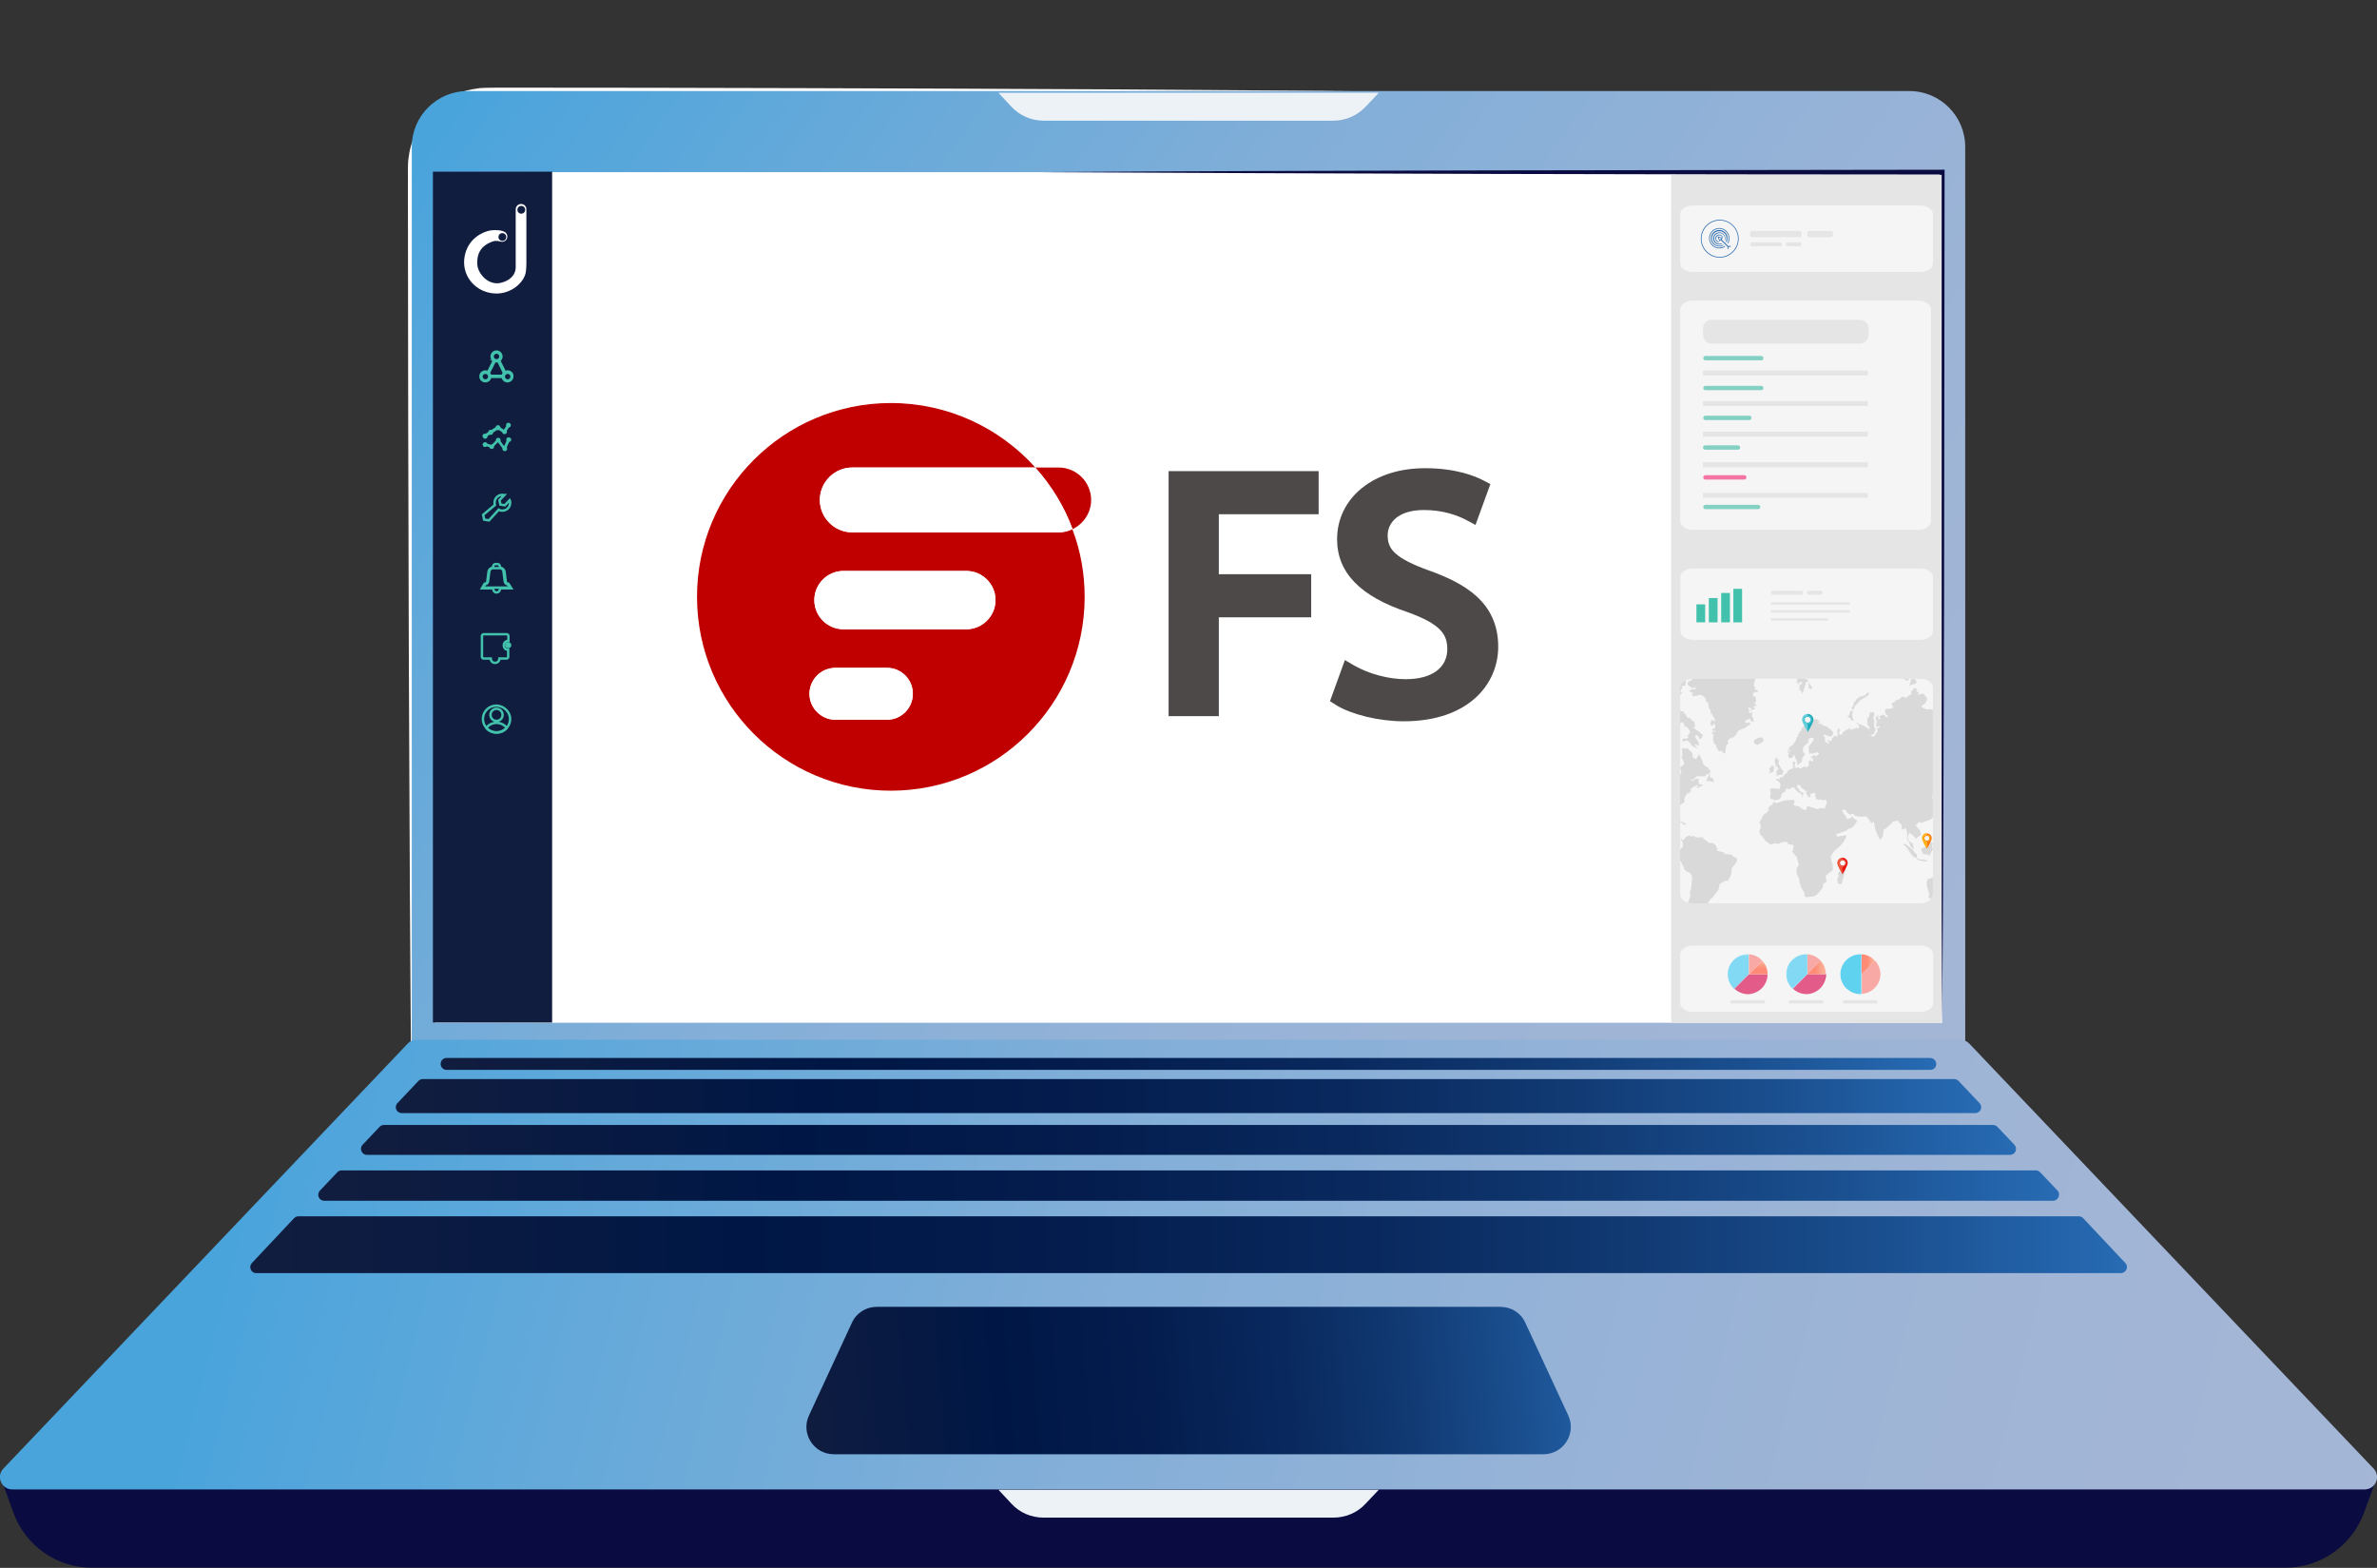 <?xml version="1.0" encoding="UTF-8"?>
<svg id="Livello_2" data-name="Livello 2" xmlns="http://www.w3.org/2000/svg" xmlns:xlink="http://www.w3.org/1999/xlink" viewBox="0 0 979 645.7">
  <rect x="0" y="0" width="979" height="645.7" fill="#333333" stroke="none"/>
  <defs>
    <style>
      .cls-1, .cls-2, .cls-3 {
        fill: none;
      }

      .cls-4 {
        fill: #0a0b41;
      }

      .cls-5 {
        fill: #316fb1;
      }

      .cls-6 {
        fill: #d9d9d9;
      }

      .cls-7 {
        fill: #edf2f6;
      }

      .cls-8 {
        fill: #c00000;
      }

      .cls-9 {
        fill: #ffb106;
      }

      .cls-10 {
        fill: #4c4948;
      }

      .cls-11 {
        fill: #e5e5e5;
      }

      .cls-12 {
        fill: url(#Sfumatura_senza_nome_12);
      }

      .cls-13 {
        fill: url(#Sfumatura_senza_nome_16);
      }

      .cls-14 {
        fill: url(#Sfumatura_senza_nome_15);
      }

      .cls-15 {
        fill: #fd2a78;
      }

      .cls-16 {
        clip-path: url(#clippath-1);
      }

      .cls-17 {
        clip-path: url(#clippath-2);
      }

      .cls-2 {
        stroke: #42c2ac;
      }

      .cls-2, .cls-3 {
        stroke-miterlimit: 10;
      }

      .cls-18 {
        fill: #ea110c;
      }

      .cls-19 {
        fill: url(#Sfumatura_senza_nome_12-2);
      }

      .cls-20 {
        fill: url(#Sfumatura_senza_nome_16-3);
      }

      .cls-21 {
        fill: url(#Sfumatura_senza_nome_16-2);
      }

      .cls-22 {
        fill: url(#Sfumatura_senza_nome_15-2);
      }

      .cls-23 {
        fill: url(#Sfumatura_senza_nome_15-3);
      }

      .cls-24, .cls-25 {
        fill: #fff;
      }

      .cls-26 {
        fill: #35bdcb;
      }

      .cls-27 {
        fill: #f9a9a5;
      }

      .cls-28 {
        fill: #64cedb;
      }

      .cls-29 {
        fill: #f05235;
      }

      .cls-30, .cls-25 {
        opacity: .6;
      }

      .cls-31 {
        fill: #ff7a04;
      }

      .cls-32 {
        fill: #e83521;
      }

      .cls-33 {
        fill: #42c2ac;
      }

      .cls-34 {
        fill: #1cabbb;
      }

      .cls-3 {
        stroke: #e5e5e5;
        stroke-width: 2px;
      }

      .cls-35 {
        fill: url(#Sfumatura_senza_nome_8);
      }

      .cls-36 {
        fill: url(#Sfumatura_senza_nome_3);
      }

      .cls-37 {
        fill: url(#Sfumatura_senza_nome_2);
      }

      .cls-38 {
        clip-path: url(#clippath);
      }

      .cls-39 {
        fill: #ff9000;
      }

      .cls-40 {
        fill: #111d3f;
      }

      .cls-41 {
        fill: url(#Sfumatura_senza_nome_2-2);
      }

      .cls-42 {
        fill: url(#Sfumatura_senza_nome_8-2);
      }

      .cls-43 {
        fill: url(#Sfumatura_senza_nome_8-5);
      }

      .cls-44 {
        fill: url(#Sfumatura_senza_nome_8-3);
      }

      .cls-45 {
        fill: url(#Sfumatura_senza_nome_8-4);
      }

      .cls-25 {
        isolation: isolate;
      }
    </style>
    <clipPath id="clippath">
      <rect class="cls-1" width="979" height="645.7"/>
    </clipPath>
    <linearGradient id="Sfumatura_senza_nome_2" data-name="Sfumatura senza nome 2" x1="190.12" y1="-405.81" x2="816.32" y2="40.3" gradientTransform="translate(0 448)" gradientUnits="userSpaceOnUse">
      <stop offset="0" stop-color="#4aa4dc"/>
      <stop offset=".16" stop-color="#63a9da"/>
      <stop offset=".37" stop-color="#80aed8"/>
      <stop offset=".58" stop-color="#94b2d7"/>
      <stop offset=".79" stop-color="#a0b5d6"/>
      <stop offset="1" stop-color="#a5b6d6"/>
    </linearGradient>
    <linearGradient id="Sfumatura_senza_nome_2-2" data-name="Sfumatura senza nome 2" x1="112.17" y1="-2.38" x2="980.72" y2="219.7" xlink:href="#Sfumatura_senza_nome_2"/>
    <linearGradient id="Sfumatura_senza_nome_3" data-name="Sfumatura senza nome 3" x1="670.76" y1="106.44" x2="319.61" y2="135.19" gradientTransform="translate(0 448)" gradientUnits="userSpaceOnUse">
      <stop offset="0" stop-color="#286cb5"/>
      <stop offset="0" stop-color="#2669b1"/>
      <stop offset=".13" stop-color="#1a4f8f"/>
      <stop offset=".26" stop-color="#113a73"/>
      <stop offset=".4" stop-color="#09295e"/>
      <stop offset=".56" stop-color="#041d4e"/>
      <stop offset=".74" stop-color="#001745"/>
      <stop offset="1" stop-color="#111d3f"/>
    </linearGradient>
    <linearGradient id="Sfumatura_senza_nome_8" data-name="Sfumatura senza nome 8" x1="181.47" y1="-9.85" x2="797.49" y2="-9.85" gradientTransform="translate(0 448)" gradientUnits="userSpaceOnUse">
      <stop offset="0" stop-color="#111d3f"/>
      <stop offset=".26" stop-color="#001745"/>
      <stop offset=".44" stop-color="#041d4e"/>
      <stop offset=".6" stop-color="#09295e"/>
      <stop offset=".74" stop-color="#113a73"/>
      <stop offset=".87" stop-color="#1a4f8f"/>
      <stop offset=".99" stop-color="#2669b1"/>
      <stop offset="1" stop-color="#286cb5"/>
    </linearGradient>
    <linearGradient id="Sfumatura_senza_nome_8-2" data-name="Sfumatura senza nome 8" x1="163.01" y1="3.4" x2="815.99" y2="3.4" xlink:href="#Sfumatura_senza_nome_8"/>
    <linearGradient id="Sfumatura_senza_nome_8-3" data-name="Sfumatura senza nome 8" x1="148.67" y1="21.45" x2="830.33" y2="21.45" xlink:href="#Sfumatura_senza_nome_8"/>
    <linearGradient id="Sfumatura_senza_nome_8-4" data-name="Sfumatura senza nome 8" x1="131.07" y1="40.25" x2="848.06" y2="40.25" xlink:href="#Sfumatura_senza_nome_8"/>
    <linearGradient id="Sfumatura_senza_nome_8-5" data-name="Sfumatura senza nome 8" x1="103.07" y1="64.6" x2="876.02" y2="64.6" xlink:href="#Sfumatura_senza_nome_8"/>
    <clipPath id="clippath-1">
      <path class="cls-1" d="M697.17,279.53h93.7c2.9,0,5.2,1.6,5.2,3.6v85.3c0,2-2.3,3.6-5.2,3.6h-93.7c-2.9,0-5.2-1.6-5.2-3.6v-85.3c0-1.9,2.4-3.6,5.2-3.6Z"/>
    </clipPath>
    <linearGradient id="Sfumatura_senza_nome_12" data-name="Sfumatura senza nome 12" x1="721.15" y1="-46.83" x2="721.15" y2="-38.65" gradientTransform="translate(0 448)" gradientUnits="userSpaceOnUse">
      <stop offset="0" stop-color="#eb8096"/>
      <stop offset=".02" stop-color="#e76f90"/>
      <stop offset=".03" stop-color="#e4638b"/>
      <stop offset=".05" stop-color="#e35c88"/>
      <stop offset=".09" stop-color="#e35b88"/>
      <stop offset=".8" stop-color="#e35b88"/>
      <stop offset=".92" stop-color="#e35b88"/>
      <stop offset=".96" stop-color="#e25986"/>
      <stop offset=".97" stop-color="#df567f"/>
      <stop offset=".98" stop-color="#da4f73"/>
      <stop offset=".99" stop-color="#d24662"/>
      <stop offset="1" stop-color="#ce4158"/>
    </linearGradient>
    <linearGradient id="Sfumatura_senza_nome_15" data-name="Sfumatura senza nome 15" x1="724.15" y1="-46.83" x2="724.15" y2="-52.36" gradientTransform="translate(0 448)" gradientUnits="userSpaceOnUse">
      <stop offset=".4" stop-color="#fd8b75"/>
      <stop offset=".77" stop-color="#faa78f"/>
      <stop offset="1" stop-color="#fab59b"/>
    </linearGradient>
    <linearGradient id="Sfumatura_senza_nome_16" data-name="Sfumatura senza nome 16" x1="715.9" y1="-55.01" x2="715.9" y2="-40.81" gradientTransform="translate(0 448)" gradientUnits="userSpaceOnUse">
      <stop offset="0" stop-color="#95e6f9"/>
      <stop offset=".07" stop-color="#81d9f3"/>
      <stop offset=".89" stop-color="#81d9f3"/>
      <stop offset=".95" stop-color="#7fd8f2"/>
      <stop offset=".97" stop-color="#78d7f2"/>
      <stop offset=".99" stop-color="#6cd4f1"/>
      <stop offset="1" stop-color="#5fd2f0"/>
    </linearGradient>
    <linearGradient id="Sfumatura_senza_nome_12-2" data-name="Sfumatura senza nome 12" x1="738.32" y1="-42.7" x2="752.02" y2="-42.7" xlink:href="#Sfumatura_senza_nome_12"/>
    <linearGradient id="Sfumatura_senza_nome_15-2" data-name="Sfumatura senza nome 15" x1="744.35" y1="-49.55" x2="752.03" y2="-49.55" xlink:href="#Sfumatura_senza_nome_15"/>
    <linearGradient id="Sfumatura_senza_nome_16-2" data-name="Sfumatura senza nome 16" x1="735.67" y1="-47.9" x2="744.35" y2="-47.9" xlink:href="#Sfumatura_senza_nome_16"/>
    <linearGradient id="Sfumatura_senza_nome_15-3" data-name="Sfumatura senza nome 15" x1="766.72" y1="-50.9" x2="772.25" y2="-50.9" xlink:href="#Sfumatura_senza_nome_15"/>
    <linearGradient id="Sfumatura_senza_nome_16-3" data-name="Sfumatura senza nome 16" x1="762.3" y1="147.16" x2="762.3" y2="-38.65" xlink:href="#Sfumatura_senza_nome_16"/>
    <clipPath id="clippath-2">
      <rect class="cls-1" x="286.28" y="164.24" width="338.6" height="162.79"/>
    </clipPath>
  </defs>
  <g id="Layer_1" data-name="Layer 1">
    <g class="cls-38">
      <g>
        <path class="cls-24" d="M169.5,462.4c-1.1-124.7-1.4-262.3-1.5-386.5.1-3-.2-8.1.3-11.1,1.6-13.6,12.5-25.4,26-28l3.2-.5c2-.2,7.4-.2,9.5-.2,77.2,0,171.6.3,249.4.7l99.8.7-99.7.8c-78,.5-172,.6-249.4.7-2,0-7.3,0-9.2.2-13.5,1.2-25,12.6-26.6,26-.4,2.7-.3,7.9-.3,10.7v12.5c-.1,119.6-.4,253.9-1.5,374h0Z"/>
        <rect class="cls-1" x="131.8" y="0" width="460.6" height="498.5"/>
        <path class="cls-37" d="M192.6,37.5h593.8c12.7,0,23,10.3,23,23v401.8H169.6V60.5c0-12.7,10.3-23,23-23Z"/>
        <path class="cls-24" d="M799.9,70.9H179.1v350.3h620.8V70.9Z"/>
        <path class="cls-4" d="M941.4,645.6H37.6c-14.3,0-27.2-9.1-32.1-22.7l-4.6-12.7h977.4l-4.6,12.7c-5.1,13.7-17.9,22.7-32.3,22.7Z"/>
        <path class="cls-7" d="M549.2,625h-119.4c-5,0-9.8-2-13.2-5.7l-5.4-5.8h156.7l-5.5,5.8c-3.4,3.7-8.2,5.7-13.2,5.7h0Z"/>
        <path class="cls-41" d="M171.6,428.2h635.8c1.4,0,2.7.6,3.7,1.6l166.5,175c3.1,3.3.8,8.6-3.7,8.6H5.1c-4.5,0-6.8-5.4-3.7-8.6l166.5-175c1-1.1,2.3-1.6,3.7-1.6Z"/>
        <path class="cls-36" d="M361.1,538.2h256.9c4.4,0,8.4,2.5,10.2,6.5l17.7,38.2c3.5,7.5-2,16-10.2,16h-292.3c-8.2,0-13.7-8.5-10.2-16l17.7-38.2c1.8-4,5.8-6.5,10.2-6.5h0Z"/>
        <path class="cls-35" d="M795.1,440.6H183.9c-2.1,0-3.2-2.5-1.8-4.1.5-.5,1.1-.8,1.8-.8h611.1c.7,0,1.3.3,1.8.8,1.5,1.6.4,4.1-1.7,4.1Z"/>
        <path class="cls-42" d="M813.5,458.4H165.5c-2.2,0-3.3-2.5-1.8-4.1l8.6-9.1c.5-.5,1.1-.8,1.8-.8h630.8c.7,0,1.3.3,1.8.8l8.6,9.1c1.5,1.6.4,4.1-1.8,4.1h0Z"/>
        <path class="cls-44" d="M827.9,475.6H151.1c-2.1,0-3.2-2.6-1.8-4.1l7-7.4c.5-.5,1.1-.8,1.8-.8h662.8c.7,0,1.3.3,1.8.8l7,7.4c1.4,1.6.3,4.1-1.8,4.1Z"/>
        <path class="cls-45" d="M845.6,494.5H133.5c-2.1,0-3.2-2.5-1.8-4.1l7.2-7.6c.5-.5,1.1-.8,1.8-.8h697.8c.7,0,1.3.3,1.8.8l7.2,7.6c1.3,1.5.2,4.1-1.9,4.1h0Z"/>
        <path class="cls-43" d="M873.5,524.3H105.5c-2.1,0-3.2-2.5-1.8-4.1l17.4-18.5c.5-.5,1.1-.8,1.8-.8h733.3c.7,0,1.3.3,1.8.8l17.4,18.5c1.4,1.5.3,4.1-1.9,4.1h0Z"/>
        <path class="cls-7" d="M549.2,49.7h-119.4c-5,0-9.8-2.1-13.2-5.7l-5.4-5.8h156.7l-5.5,5.8c-3.4,3.6-8.2,5.7-13.2,5.7h0Z"/>
        <path class="cls-4" d="M428.8,70.9c103.5-.8,266.4-.8,371.1-1h1v1l-.2,175.1c-.1,43.6-.4,131.6-.8,175.1-.3-43.7-.6-131.4-.8-175.1l-.2-175.1,1,1c-105,0-267.2-.4-371.1-1Z"/>
        <path class="cls-40" d="M227.4,70.7h-49.1v350.4h49.1V70.7Z"/>
        <path class="cls-2" d="M209.1,153c-.4,0-.8.1-1.1.3l-2.4-4.8c.6-.4.9-1,.9-1.7,0-1.1-.9-2-2-2s-2,.9-2,2c0,.7.4,1.4.9,1.7l-2.4,4.8c-.3-.2-.7-.3-1.1-.3-1.1,0-2,.9-2,2s.9,2,2,2,1.9-.8,2-1.8h5.1c.1,1,1,1.8,2,1.8,1.1,0,2-.9,2-2,.1-1.1-.8-2-1.9-2ZM202.9,146.8c0-.9.7-1.6,1.6-1.6s1.6.7,1.6,1.6-.7,1.6-1.6,1.6-1.6-.7-1.6-1.6ZM203.8,148.7c.2.1.5.1.7.1s.5-.1.7-.1l2.4,4.9c-.3.3-.5.8-.6,1.2h-5.1c-.1-.5-.3-.9-.6-1.2l2.5-4.9ZM199.9,156.7c-.9,0-1.6-.7-1.6-1.6s.7-1.6,1.6-1.6,1.6.7,1.6,1.6-.7,1.6-1.6,1.6ZM209.1,156.7c-.9,0-1.6-.7-1.6-1.6s.7-1.6,1.6-1.6,1.6.7,1.6,1.6-.7,1.6-1.6,1.6Z"/>
        <path class="cls-2" d="M210.1,296.1c0,1.4-.5,2.7-1.4,3.6-1,1.2-2.5,1.9-4.2,1.9s-3.2-.7-4.2-1.9c-.9-1-1.4-2.2-1.4-3.6,0-3.1,2.5-5.5,5.5-5.5s5.7,2.5,5.7,5.5Z"/>
        <path class="cls-2" d="M208.7,299.8c-1,1.2-2.5,1.9-4.2,1.9s-3.2-.7-4.2-1.9c.8-1.2,2.4-2.1,4.2-2.1s3.4.9,4.2,2.1Z"/>
        <path class="cls-2" d="M204.5,296.9c1.4,0,2.5-1.1,2.5-2.5s-1.1-2.5-2.5-2.5-2.5,1.1-2.5,2.5,1.1,2.5,2.5,2.5Z"/>
        <path class="cls-2" d="M199.8,180.2c.3,0,.5-.2.5-.5,0-.1,0-.2-.1-.3l1.5-1c.1.1.2.2.4.2.3,0,.5-.2.5-.5v-.2l2.1-1.4c.1.1.2.2.4.2s.3-.1.4-.2l1.8,1.2v.1c0,.3.2.5.5.5s.5-.2.5-.5c0-.2-.1-.3-.2-.4l1.2-1.8h.1c.3,0,.5-.2.5-.5s-.2-.5-.5-.5-.5.2-.5.5c0,.2.1.3.2.4l-1.2,1.8h-.1c-.2,0-.3.1-.4.2l-1.8-1.2v-.2c0-.3-.2-.5-.5-.5s-.5.2-.5.5v.1l-2.1,1.4c-.1-.1-.2-.1-.4-.1-.3,0-.5.2-.5.5v.2l-1.6,1c-.1-.1-.2-.1-.3-.1-.3,0-.5.2-.5.5.1.3.3.6.6.6h0Z"/>
        <path class="cls-2" d="M209.5,180.6c-.3,0-.5.2-.5.5,0,.1.1.3.2.4l-1.3,2.9h0c-.1,0-.2,0-.3.1l-2.1-2.8c.1-.1.2-.2.2-.4,0-.3-.2-.5-.5-.5s-.5.2-.5.5c0,.1,0,.2.1.3l-2,2c-.1-.1-.2-.1-.3-.1-.2,0-.3.1-.4.2l-1.8-.6c0-.3-.2-.5-.5-.5s-.5.2-.5.5.2.5.5.5c.2,0,.4-.2.5-.4l1.7.6v.1c0,.3.2.5.5.5s.5-.2.5-.5c0-.1,0-.2-.1-.3l2-2c.1.1.2.1.3.1h.2l2.1,2.8c-.1.1-.1.2-.1.3,0,.3.2.5.5.5s.5-.2.5-.5c0-.2-.1-.4-.3-.5l1.3-2.8h.2c.3,0,.5-.2.5-.5-.1-.2-.3-.4-.6-.4h0Z"/>
        <path class="cls-2" d="M201.4,214.3l-2-.3-.4-2,4.8-4c-.1-.3-.1-.6-.1-1,0-1.8,1.4-3.2,3.2-3.2.2,0,.4,0,.6.1h.2l-2,2.1.4,1.8,1.8.3,2-2.1.1.2c.1.3.1.6.1.9,0,1.8-1.4,3.2-3.2,3.2-.5,0-1.1-.1-1.5-.4l-4,4.4h0Z"/>
        <path class="cls-2" d="M209.4,263.9v-2c0-.4-.3-.7-.7-.7h-9.5c-.4,0-.7.3-.7.7v8.6c0,.4.3.7.7.7h2.9c0,.8.5,1.5,1.2,1.7,1.3.4,2.4-.5,2.4-1.7h2.9c.4,0,.7-.3.7-.7v-2.9c-.5,0-1-.2-1.3-.5s-.5-.8-.5-1.3.2-1,.5-1.3c.4-.4.8-.6,1.4-.6h0Z"/>
        <path class="cls-33" d="M209.3,267c-.7,0-1.3-.6-1.3-1.3s.6-1.3,1.3-1.3,1.3.6,1.3,1.3-.6,1.3-1.3,1.3Z"/>
        <path class="cls-2" d="M210.6,242.3l-1.2-1.9h-.1c-.5,0-.9-.4-1-.9l-.5-4c-.1-.6-.4-1.1-.9-1.4-.3-.2-.6-.3-1-.3v-.5c0-.5-.4-1-1-1h-.8c-.5,0-1,.4-1,1v.5c-.4,0-.7.1-1,.3-.5.3-.8.8-.9,1.4l-.5,4c-.1.5-.5.9-1,.9h-.1l-1.1,1.9h4.7c-.1.3,0,.6.1.9.2.5.7.8,1.2.8.8,0,1.4-.6,1.4-1.4v-.3h4.7ZM202.9,242h-4l.9-1.4c.6,0,1.1-.5,1.2-1.1l.5-4c.1-.7.6-1.3,1.2-1.5h3.5c.7.2,1.2.8,1.2,1.5l.5,4c.1.6.6,1.1,1.2,1.1l.9,1.4h-7.1Z"/>
        <path class="cls-24" d="M214.6,84c-1.2,0-2.2,1-2.2,2.2v23.8c0,1-.2,1.9-.7,2.8-.7,1.3-2.2,2.8-5.1,3.6-5.3,1.5-9.7-3.6-10-7.3-.3-3.9.9-8,6.8-9.8,0,0,1.3-.3,2.8.2s3.6-1.1,2.4-3.3c-.9-1.6-5.4-1.7-7.5-1.1-1.6.4-8.2,2.6-9.7,10.3s3.8,14.2,10.9,15.3c7.1,1.2,13.2-3.7,14.2-8.3,0,0,.3-1.5.3-4.1v-22.1c0-1.3-1-2.2-2.2-2.2h0Z"/>
        <path class="cls-40" d="M214.7,88c.9,0,1.6-.7,1.6-1.6s-.7-1.6-1.6-1.6-1.6.7-1.6,1.6c0,.9.7,1.6,1.6,1.6Z"/>
        <path class="cls-40" d="M206.9,99.2c.9,0,1.6-.7,1.6-1.6s-.7-1.6-1.6-1.6-1.6.7-1.6,1.6c0,.9.7,1.6,1.6,1.6Z"/>
        <path class="cls-11" d="M799.7,72h-111.4v349.2h111.4V72Z"/>
        <path class="cls-25" d="M697.2,279.5h93.7c2.9,0,5.2,1.6,5.2,3.6v85.3c0,2-2.3,3.6-5.2,3.6h-93.7c-2.9,0-5.2-1.6-5.2-3.6v-85.3c0-1.9,2.4-3.6,5.2-3.6Z"/>
        <g class="cls-16">
          <g>
            <path class="cls-6" d="M833.7,303.5c-.3-.4-.6-.7-.9-1.1-.3-.1-.6-.1-1.1-.3v.9c-.5-.1-.5-.5-.6-.8,0-.6-.3-1.1-.9-1.4-.4-.2-.7-.5-1-.8-.5-.4-1-.8-1.5-1.2-.5-.3-1-.5-1.5-.7-.9.4-1.7-.2-2.8-.2.1.5.2,1,.4,1.5-.2.1-.5.3-.6.4-.4-.4-.7-.6-1.1-1,.2-.1.3-.2.4-.3.1-.1.2-.2.4-.3-.2-.1-.4-.2-.5-.2-.3.3-.6.6-.9.9-.9-.2-1.8-.3-2.7-.3-.5,0-.8,0-.9-.4-.1-.5-.1-1-.2-1.3-1.3-.7-1.5-.7-2.7-.3-.4.1-.8.1-1,.2-.6-.6-1.1-1.1-1.7-1.6.2,0,.3-.1.4-.1-.4-.5-.9-.8-1.5-.6-.1.2-.1.3-.2.5-.2,0-.4-.1-.7-.1.1-.3.1-.5.2-.7-1.1-.5-2.2-.7-3.2.1,0,.5.1,1.1.1,1.7-.3-.1-.5-.1-.6-.2-.2.2-.3.4-.5.6,0-.2-.1-.4-.1-.5-.3-.1-.6-.2-.8-.3-.3.2-.6.4-1,.6-.3-.3-.5-.6-.8-.8-.4.5-.2,1.3-.8,1.8-.3-.4-.8-.7-1-1.3-.3-.6-.5-1.4-1.3-1.7.4-.4.7-.8,1.1-1.2-.2-.3-.4-.4-.5-.6-.3.1-.6.2-.7.2-.4-.2-.7-.5-1.1-.7-.1.1-.3.2-.6.3.1.3.1.6.2.9-.2.1-.5.3-.7.4-.7-.2-1.4-.4-2-.5-.1-.3-.1-.5-.1-.7-.5-.1-1-.2-1.5-.3v.1c-.4.1-.8.1-1.2.1-.1-.2-.1-.3-.1-.4-.8.4-1.2-.4-1.8-.5v-.6c.4-.3.8-.6,1.2-.9.6-.5.9-1.2,1-2,0-.3-.1-.8-.2-.8-.7-.1-.7-.9-1.2-1.2h-1.5c-.1.1-.2.2-.3.3-.2,0-.4-.1-.6-.1.2-.3.3-.6.4-.8-.4-.2-.8-.4-1.1-.6.2-.3.3-.5.4-.8-.3-.2-.6-.3-1-.5-.4.4-.8.8-1.2,1.2-.5.5,0,1.2-.4,1.7-.3,0-.6.1-.9.1l.1.1c-.3.3-.7.6-1.1,1-.8-.3-1.5-.8-2.3-.1,0,.1,0,.2.1.3-.9.6-2.2.5-2.7,1.6-.4.2-.7.3-1,.4,0,.4.1.6.1.9.2.3.4.6.6,1-.9.2-1.6.4-2.4.4-.6,0-1,.2-1.2.5.1.6.2,1.1.3,1.5.4.4.7.7,1.1,1.1-.3.2-.4.4-.6.5-.5-.5-1-.9-1.5-1.3-.5.3-.9.5-1.4.7,0,.2,0,.4-.1.6.2.2.4.3.5.4-.3.4-.7.4-1.1,0,0-.5.1-1.1.2-1.7-.1.5-.6.8-1,1-.1.2-.1.4-.2.6.2.5.4,1,.6,1.4-.4.7-.5,1.4-.2,2.1.4-.1.7-.1,1-.2.2.1.4.2.6.4-.5.1-1,.3-1.4.4.1.5.2,1,.2,1.4-.5.7-1,1.4-1.5,2.1-.5-.4-1.2,0-1.5-.7.5-.1,1-.3,1.4-.4.3-.8.6-1.5.8-2.1-.2-.3-.4-.5-.6-.7,0-.6-.1-1.3,0-1.8.2-.8.1-1.4-.4-1.8.1-.9.8-1.6.3-2.5-.6,0-1.1-.1-1.6-.1-.2.7-.3,1.4-.5,2.1-.2.2-.5.4-.7.6.1.7.2,1.4.2,2-.2.1-.3.2-.4.3.3.1.5.2.6.3.2.5.4.8.7,1.3,0,0-.1.2-.2.3h-.4c-.6-.5-1.2-.9-1.8-1.2-.3-.2-.7-.4-1.1-.5-.7-.2-1.4-.3-1.8-1.1-.1.1-.2.2-.2.3.2.3.5.5.7.8l.1-.1c.1.4.3.8.4,1.2-.1.1-.3.3-.5.4-.3-.1-.6-.3-.8-.4-.2.2-.4.4-.6.6h-1v.1c-.3.1-.6.2-.9.3-.1-.4-.1-.6-.1-1.1-.3.4-.5.6-.6.8-.9.2-1.6.8-2.4,1.3,0,.2-.1.5-.1.8-.3.1-.6.1-1,.2-.2-.4-.4-.7-.6-1,.3-.3.6-.5.8-.7-.2-.3-.3-.5-.5-.8h-.6c-.1.6-.1,1.1-.2,1.7.1.1.2.4.3.6-.1.3-.2.6-.3,1-.3-.2-.6-.4-.9-.5-.5.5-1,.9-1.4,1.3.1.4.1.7-.1,1-.2,0-.5-.1-.8-.1-.1-.1-.3-.3-.5-.4-.1.1-.2.2-.4.3.2.2.5.5.8.7,0,.1,0,.3-.1.4-.8.2-1-.6-1.6-.7,0-.6-.1-1.1-.1-1.9-.1-.1-.3-.3-.6-.6.1-.1.2-.3.2-.4.7.2,1.3.4,1.9.7.7.3,1.4.1,1.7-.6.4-.6.2-1.3-.4-1.8-.7-.5-1.4-1.1-2.1-1.6-.8-.2-1.4-.5-2.3-.8.3-.1.4-.2.6-.2v-.1h-1.8c.2-.2.3-.2.4-.3-.1,0-.2-.1-.4-.1.3-.2.5-.3.8-.5-.6-.4-1.1-.8-1.7-1.3-.1.2-.2.4-.2.6-.2-.1-.4-.3-.5-.3-.4.1-.7.2-.8.2-.2.4-.4.8-.6,1.1-.3,0-.7-.1-1-.1.1.2.2.4.3.5,0,0,0,.1-.1.1-.3-.1-.6-.2-.9-.3.1.2.1.5.2.7-.3.6-.9.2-1.2.5-.4.4-.7.8-1.2,1.3,0,.2,0,.4.1.7-.2,0-.4.1-.5.1-.4.6-.7,1.2-1.1,1.8.1.1.2.2.4.4-1.2.1-.8,1.2-1.1,2-.2-.2-.2-.3-.3-.4-.1.1-.1.2-.2.4.1.1.2.1.2.1-.3.5-.6.9-1,1.5-.3.2-.8.5-1.3.8-.1.1-.2.4-.3.6.1.1.2.3.3.6-.3-.1-.5-.1-.8-.2v.4c.4.1.7.2,1.1.2v.2c-.3,0-.7.1-1.1.1,0,.2.1.4.1.6.2,0,.4,0,.7-.1-.3.4-.5.6-.6.8,0,.4,0,.7.1,1,.3.3.7.5,1.1.5.4-.3.7-.7,1.1-1,0-.2.1-.5.1-.8.3,1.2.9,2.2,1.3,3.3v1.1c.2,0,.3,0,.6.1-.1-.7.5-.6.8-.8.3-.4.5-.7.7-.9-.2-.5-.2-1,.2-1.4.3-.4.6-.9,1-1.3-.3-.3-.6-.6-.9-1-.2-1.2.1-2.2,1.2-3,.4-.3.7-.7,1.1-1-.4-.8.1-1.2.4-1.6.6-.2,1.2-.3,1.7.2,0,.2-.1.4-.1.7-.7.9-1.4,1.9-2.1,2.7.1.7.3,1.1.2,1.6-.1.4.3.9.4,1.4h.2c0-.2,0-.4.1-.6.3.4.6.5,1.1.3.6-.3,1.3-.3,1.8-.5.3.3.6.4.7.6-.3.3-.7.5-1.1.9-.8-.4-1.6-.3-2.2.5-.1-.1-.1-.2-.2-.3-.1.2-.1.3-.2.4.3,0,.5.1.6.1.2.2.3.4.5.6-.1.3.3,1-.5,1.1-.2-.2-.4-.5-.6-.7-1,.7-.6,1.6-.5,2.3-.5.3-.8.6-1.2.8-.2-.1-.4-.3-.7-.5-.6.3-1.2.7-1.7,1-.3-.2-.6-.4-1-.6-.3.1-.5.2-.7.3-.3-.2-.5-.4-.7-.5q0-1.2.5-1.8c-.4-.4-.9-.4-1.3,0,.1.4.1.8.2,1.3,0,.1-.1.2-.2.3.2.3.3.5.5.8-.6.2-1.2.3-1.7.5-.3.1-.6.4-.7.6-.2.8-.8,1.1-1.5,1.5,0,.7-.6.8-1,1.2-.3,0-.6,0-.9-.1,0,.2.1.3.1.5-.1.1-.3.2-.4.3-.4-.1-.8-.1-1.2-.2v.5c2,1,2.1,2,1.4,3.7-.6-.1-1.3-.1-2-.2-.6,0-1.3-.2-1.9.4.1.4.3.9.3,1.4s-.2,1-.3,1.4c.1.5.2.8.4,1.2h.8c.2.2.4.4.5.5.7-.1,1.2-.3,2-.4.3-.3.7-.6.9-.9-.2-1.6,1-1.8,1.8-2.4-.1-.5-.1-.9.4-1.2.4.1.7.2,1.1.4.5-.3,1-.6,1.5-.9.2.1.4.2.6.2.6.9,1.1,1.6,2.1,2.1,1.1.5,1.3,1.1,1.1,2.1.2-.2.3-.5.4-.7-.1-.3-.1-.5-.2-.6.2-.1.4-.3.7-.4-.6-.4-1.2-.8-1.9-1.2-.1-.2-.2-.5-.3-.7l-.7-.7v-1c.2-.1.5-.1.7-.2,0,.2.1.4.1.5.2-.1.3-.2.4-.3.2.5.4.9.6,1.3l.1-.1c.7.5,1.3,1,2,1.5-.1.3-.1.6-.2.8.5.7.8,1.7,1.8,1.5-.1-.4-.1-.9-.2-1.4.3.1.4.1.6.2.1-.2.3-.4.5-.6.4.1.8.2,1.3.3-.2.3-.3.4-.3.5.1.4.2.7.2.9.1.3.2.6.2.8.6.3,1.2.6,1.9.2.3.2.6.3.9.5.3-.1.7-.3,1-.4.2.1.3.2.5.3,0,.4.1.8.1,1.3-.6.5-.4,1.6-1.1,2.1-.6-.1-1.1-.1-1.7-.2-.2.1-.5.3-.9.5-1.2-.4-2.5-.8-4-1.3-.1.1-.4.2-.7.4.1.6.2,1.1-.4,1.2-.6-.2-1-.3-1.4-.5-.2-.1-.5-.3-.7-.5-.3-.4-.7-.6-1.2-.6-.7,0-1.2-.3-1.7-.8.2-.2.4-.4.5-.6,0-.4-.1-.7-.1-1.1-.1,0-.3-.1-.3-.1-.5.1-.9.1-1.2.1-.7,0-1.5,0-2.1.1-1,.2-1.9.6-2.9.9v.1h-1.5c-.2-.2-.4-.3-.6-.5-.1,1.1-.7,1.6-1.6,1.9-.1.6-.8,1.1-.3,1.8-.6.5-1,1.3-1.7,1.3-.4.5-.7.9-1,1.3h.1c-.5.9-1,1.8-1.5,2.8.6-.2.7.1.7.4,0,.4.1.8.1,1.3-.2.4-.4,1-.6,1.6.1.2.3.4.2.5-.1.5.1.7.5,1,.5.4.9.9,1.2,1.4s.5.9,1,1.2c.4.2.7.5,1.1.8.4.3.8.6,1.2.3.9-.5,1.8-.4,2.7-.1.1-.1.2-.1.3-.2.8-.5,1.6-.6,2.5-.7.8-.1,1.1.5,1.3,1.1.8-.1,1.5-.2,2.2.6-.1.4-.3.8-.3,1.2.1.5-.1.8-.4,1.1.6.7,1.2,1.4,1.9,2.2.3,1,.6,2,.9,3.2-.2.3-.4.7-.6,1.1-.6.9-.5,2.3,0,3.3.4.8.9,1.5.9,2.4,0,.8.3,1.6.6,2.4.4.9,1,1.7,1.4,2.4-.1,1.5.1,1.3.7,1.8.9-.1,1.7-.2,2.5-.3.6,0,1.2-.2,1.7-.6,1-.8,1.7-1.9,2.5-2.9.1-.1.2-.4.2-.6.1-.4.1-.8.1-1.1.5-.3.9-.5,1.4-.8-.1-.9-.3-1.6-.4-2.5.8-.7,1.6-1.5,2.6-1.9.2-.4.3-.7.4-.8,0-.9-.1-1.7-.1-2.5-1.1-.5,0-1.8-.9-2.3.5-1.6,1.6-2.9,2.8-3.8s2.2-1.9,2.9-3.2c.4-.7,1-1.4.7-2.3-1.2.2-2.4.5-3.4.7-.6-.4-.6-.9-.6-1.3.4.1.9.1,1.2-.2.1-.1.3-.1.4-.1.9-.3,1.9-.7,2.8-1,.1-.2.2-.4.4-.6.5-.1.9-.2,1.3-.3.5-.4,1-.8,1.4-1.2.1-.3.3-.6.5-.9s.4-.6.7-1c-.7-.4-1.3-.8-1.9-1.2v-.7c-.4.3-.7.8-1.2.9-.4.1-.9.6-1.3,0,0-.4-.1-.7-.1-1.2-.1.4-.1.6-.2.8h-.1c-.1-.3-.2-.6-.4-1-.5-.5-.9-1.2-1.1-2.1h1.4c.2.4.4.8.6,1.1.5.3.8.6,1.3.9.3-.1.7-.3,1.3-.4.2.2.4.5.7.9,1.5.5,3.1.4,4.6.2.6.6,1.1,1.2,1.6,1.8,0,0,0,.1-.1.2.2.2.5.5.7.8.3-.2.6-.4,1-.7.2,1.4.3,2.7.8,3.9.6,1.2,1,2.5,1.7,3.7.5-.5.8-1,1.2-1.5.1-.9.2-1.8.3-2.7,1.4-.5,2-2,3.4-2.5,0-.3.1-.5.1-.7,1.7-.5,2.2-.6,2.7-.4,0,.2.1.5.1.7.3.5,1.1.4,1.1,1.1,0,.5.1,1,.2,1.7.5.2.9-.2,1.3-.7.3.8.7,1.5.8,2.3s0,1.6-.1,2.5c1.2.7.9,2.1,1.6,3.1.4.2.8.5,1.3.8-.2-.7-.3-1.3-.5-2.2-.3-.2-.8-.4-1.2-.8s-.6-.9-.9-1.5c0-.7.3-1.4.8-2.3.1.4.2.5.3.7,1-.2,1,1.2,1.9,1.2,0,.3.1.5.1.9.8-.6,1.6-1.2,2.4-1.8-.1-.6-.2-1.2-.3-1.6-.7-.8-1.3-1.5-1.9-2.2.5-.5.9-1,1.2-1.4h1c.1.1.1.3.2.5.2-.2.3-.4.4-.4,1.1-.4,2-.7,3.1-1.1,1.3-.4,1.6-2.1,2.6-3.2,0-.1.1-.4.1-.6q-.1-.1-.2-.2c-.1-.1-.2-.1-.4-.2.3-.1.4-.1.6-.1-.3-.9-.4-2-1.3-2.6.2-.4.3-.9,1-1,.3-.1.6-.4.9-.6-.4-.1-.8-.2-1-.2-.4.1-.7.2-1.1.3.1-.2.1-.3.1-.4-.2-.1-.4-.2-.7-.4.7-.6,1.3-1.2,1.9-1.8l.6.3c-.2.4-.3.6-.4,1,.6-.2,1.1-.4,1.6-.6,0,.2,0,.3.1.4.1,0,.3-.1.4-.1-.1.3-.1.6-.2.9.3.2.5.3.7.4v1.9c.7.2,1-.3,1.5-.5v-1.1c-.3-.5-.7-1-1.1-1.5.4-.6,1.5-.7,1.3-1.6.4-.4.7-.7,1.1-1,.8.5,1.2.4,1.8-.4.8-1,1.5-2,2.2-3.1.2-.4.4-.8.4-1.3,0-.6,0-1.3.5-1.8.5-.1.6.3.6.6,0,.5-.1,1.1-.1,1.6,0,.2,0,.4.1.7.3-.4.3-1,.9-1-.2-1.2-.4-2.3-.6-3.4-.1,0-.2.1-.3.2,0,.2-.1.4-.2.7-.2-.2-.3-.2-.4-.3.1-.2.2-.3.2-.4-.4-.3-.7-.6-1.1-.9-.3.3-.6.5-1,.8,0-.9-.5-1.1-1.2-1.2.1-.2.1-.4.1-.5.8-.9,1.6-1.7,2.5-2.5.1-.1.1-.3.2-.4.5-.7,1-1.4,2.1-1.2.3,0,.5.1.8.1.1-.1.1-.2.2-.2.4.1.6.1,1,.2.2-.1.4-.3.6-.5.4.1.8.2,1.2.3,0,.2-.1.4-.1.6.6-.1,1.2-.3,1.8-.4-.1-.1-.3-.3-.4-.4.7-1,1.2-2.4,2.8-2.5.2.2.3.3.4.4v1c.5-.4,1-.8,1.5-1.2,0-.2.1-.5.1-.9.3,0,.5,0,.7.1-.1.2-.2.4-.2.6,0,.7-.2,1.3-.9,1.7-.2.1-.4.5-.6.7-.7.8-1.4,1.5-2,2.3-.2.2-.5.5-.6.8s-.3.6-.3.9c0,.9.2,1.9.3,2.8,0,.4.1.8.2,1.3.7-.4,1-1,1.1-1.6l.6-.3c0-.3,0-.5.1-.8.4-.1.7-.3,1.1-.4-.4-.8,0-1.2.5-1.4v-1.4c-.2-.1-.4-.3-.7-.4.4-.6.6-1.1.8-1.5s.5-.6,1-.4c.2-.3.5-.5.7-.3.5-.2,1-.3,1.4-.4.3.2.5.4.6.5,1-1.1,2.2-2,3.5-2.6.2-.1.5,0,.8,0,.2,0,.4-.1.7-.1-.3-.8-.6-1.5-.9-2.1.3-.2.6-.4.9-.6v-1.6l.6.3c.1-.2.1-.3.2-.5.1.5.2.8.3,1.1.3,0,.6-.1,1-.1.2.3.3.6.5.9.4.2.9.5,1.5.9-.1-.4-.2-.5-.2-.8.3-.8.8-1.3,1.4-1.9h0Z"/>
            <path class="cls-6" d="M689.7,344.2c-.1-.6.1-1.3.2-1.9-.4-.2-.7-.3-.9-.4-.8,0-1.4.1-2.1.1.4-1.1.7-2.1,1-3.1-.2-.1-.4-.2-.5-.2-.4.1-.8.2-1.1.3-.2.5-.3.9-.5,1.3-.7.1-1.3.3-1.8.4-.3-.1-.6-.3-.8-.4-1.1-1.3-1.2-2.7-.7-4.1-.2-.5-.1-1,.3-1.3.3-.2.7-.5,1.2-.9.6,0,1.5.1,2.3.1.2-.2.3-.4.5-.6.7.1,1.5.2,2.2.3v.1c.2-.1.3-.1.4-.1.3.2.5.4.7.6,0,1,.3,1.7,1.2,2.4,0-.6.1-1,0-1.4-.1-.5-.2-.9-.5-1.4-.3-.6-.2-1.1.2-1.5.5-.5,1.1-1,1.7-1.5h.2c.4-.4.7-.7,1-1-.1-.4-.2-.8-.3-1.1.3-.3.7-.6.3-1.1.7,0,.7-.5.7-1,0-.1.2-.2.4-.4.1.2.1.4.1.5.3-.1.5-.1.7-.2,0-.1-.1-.2-.1-.4.2-.1.4-.3.6-.4h.6c-.3-.2-.5-.3-.7-.4,0-.1,0-.3.1-.4.6-1,1.7-1.3,2.7-1.7.1,0,.2.1.4.3-.2.2-.4.3-.6.5.1.2.2.3.2.4.7-.4,1.4-.7,2.2-1.1,0-.1.1-.3.1-.4-.6-.1-1.1-.1-1.8-.2.2-.2.3-.3.4-.4-.2-.1-.3-.2-.5-.4.1-.4.3-.8.4-1.3-1.1-.4-1.9.2-2.6.8-.3-.1-.6-.2-.8-.3v-.3c.3.1.5.1.7.2.6-.5,1.1-.9,1.8-1.5h3.4c.2-.2.4-.5.6-.8.4-.1.9-.3,1.5-.5v-1.2c-.2-.1-.4-.3-.5-.3-.2-.4-.4-.9-.6-.9-.9-.2-1.4-.9-2-1.6,0-.4.2-.8-.2-1.1.3-.4-.8-.5-.3-.9-.4-.6-.7-1.2-1.1-1.9-.2.5-.3.8-.4,1.2,0,0-.1,0-.1-.1-.2.3-.3.5-.5.8-.1,0-.3.1-.4.2-.4-.2-.8-.5-1.1-.7-.1-.6-.1-1.3-.2-1.8-.7-.7-1.4-1.3-2-2-.7.6-1.5-.3-2.3.1.1.9.2,1.7.2,2.6h.2c-.2.4-.4.9-.6,1.4,1,.5.8,1.6,1.2,2.4-.6.5-1.1,1-1.7,1.6.1.4.2.9.4,1.4.2.7.1,1.2-.7,1.5-.3-.4-.7-.8-1.1-1.3.3-.1.5-.1.7-.2-.3-.1-.5-.2-.8-.4,0-.5,0-1.1-.1-1.6-.1,0-.3-.1-.4,0-1,.1-1.8-.4-2.4-1-.7-.6-1.4-1-2.3-.7-.2-.6-.4-1.2-.6-1.7-.3-.1-.5-.2-.8-.3-.3-1.7.6-3,1.4-4.2.3,0,.5-.1.6-.1.2-.5.4-.9.5-1.3.2,0,.3.1.4.1.7-.3,1-.9,1.1-1.6.1-.3.1-.5.5-.4-.1.8.3,1.5-.3,2.2.2.1.5.1.6.1.1.2.2.4.3.6.3-.5.6-.8.9-1.2.4.3.8.5,1.1.8.2-.2.3-.4.4-.5-.3,0-.5-.1-.8-.1,0-.3-.1-.5-.1-.6-.6-.5-1.1-.9-1.5-1.2.3-.4.6-.8.9-1.3,1-.6,1.1-.7.5-1.9-.1-.2-.1-.5-.1-.8.2-.1.4-.2.5-.2.3-.8-.5-1-.7-1.5-.4-.1-.8-.2-1.5-.3.2.5.3.9.4,1-.2.4-.3.8-.4,1.1-.2.6-.2,1.2-.8,1.6-.2-.3-.4-.5-.6-.8.1-.4.1-.9.2-1.3-.2-.3-.5-.5-.6-.7-.2.4-.5.7-.8,1.2-.1-.6-.1-1.1-.2-1.5-.3-.2-.6-.4-.8-.6.1-.3.2-.5.2-.6-.1-.6-.2-1.1-.4-1.6-.2-.6-.6-1-1.2-1.1-.1,0-.2,0-.3.1.1.2.1.5.2.7-.2.1-.3.1-.6.2.1.8.1,1.6.2,2.2.4.2.7.3.9.4v1.3c.2-.1.2-.2.4-.4-.2.9-.7,1.5-1.1,1.4-.2-.2-.4-.3-.7-.5.2-.3.4-.5.5-.7-.1-.3-.2-.6-.2-.8-.3-.2-.6-.5-.8-.7-.3.4-.6.8-.8,1.2.2.1.5.3.7.4-.1.3-.2.5-.3.7.3.1.6.2.9.4,0,.1-.1.3-.1.4-.8-.2-1.6-.2-2.3,0-.5-.2-.9-.3-1.4-.5-.4-.2-.8-.5-.7-1.1-.1-.1-.2-.1-.4-.2-.4.2-.8.5-1.3.7.3.2.5.4.6.4v1.1c-.2-.1-.6-.2-.6-.3,0-.6-.4-.5-.8-.5-.5.1-1,.2-1.5.4-.4-.1-.8-.3-1.4-.5.5-.3.7-.4,1-.6-.2-.3-.4-.5-.6-.8-1,.3-1.8-.4-2.8-.6-.1-.2-.3-.4-.5-.6h-.8c-.3.2-.2.8-.8.7-.1-.3-.1-.7-.2-1.2-.2.5-.3.8-.4,1.1-1-.1-.6-1.3-1.3-1.6-.1.3-.2.6-.3.8-.2.1-.3.1-.5.2-.3-.5-.6-.5-1-.1-.3.3-.7.6-1.2.7-.3.1-.7-.2-1,.2,0,.2.1.5.2.9-.8-.5-1.5-.8-2.2-1.2-.6-.2-1.2-.5-1.9-.8v-.1c-.3.1-.7.1-1,.2l-.6-.3c-.6-.2-1.2-.3-2-.5-.2,0-.6.1-1,.2-.2-.3-.4-.5-.7-.8-.2,0-.5.1-.8.2,0-.1-.1-.3-.2-.4l-.6.3c0-.2.1-.4.1-.5-.2-.1-.3-.2-.5-.2-.1.2-.3.4-.4.7-.3.1-.7.1-1.1.2,0,.1,0,.3-.1.5-.5.1-.9.2-1.3.4-.3.6-.5,1.2-.8,1.8-.5.1-.9.3-1.4.4-.1,1.2,1.5,1.1,1.4,2.1.3.2.5.3.8.4,0,.1.1.3.2.5.3,0,.6-.4.9.2-.3.1-.6.1-.9.2-.1.1-.2.2-.3.4-.3-.1-.5-.1-.6-.2-.1-.2-.1-.3-.2-.6-.4.2-.6.4-.9.5,0-.1-.1-.1-.1-.2-.1.2-.1.3-.1.5-.1-.1-.1-.2-.2-.2-.2.2-.4.4-.5.6.1.1.3.3.4.4h.3c-.2.7.2.8.6,1,.4-.1.8,0,1.1-.1.3,0,.7-.2,1-.2.1.4.1.8.2,1.2,0,.1-.1.3-.2.3-.8.3-1.4.6-2.1.9.1.1.2.2.2.2-.2.4-.4.8-.6,1,.1.3.2.5.2.6.4.1.7.2,1.2.3l-.7.7c.4.4.9.3,1.4-.1.1.6.2,1.1.2,1.6l.6-.3c.3.2.5.3.8.5h.8v1.1c-.5.4-1,.9-1.6,1.5-.5,0-.8.2-1,.7.7-.3,1.4-.6,1.9-.8,1-.9,1.9-1.8,2.9-2.6l-.5-.5c.3-.3.6-.5.9-.7.2-.3.3-.7.5-1,.2.1.3.1.5.1-.1.3-.2.6-.3.9q.1.1.2.2c-.1.1-.2.3-.2.4.5-.2.8-.7,1.3-.8.6-.2.5-.5.5-.9v-.1c.3,0,.5-.1.8-.1.7.9,1.6,1.2,2.7,1.1.3.1.7.2,1.1.3.3.3.8.8,1.3,1.2.2,0,.4-.1.8-.1-.1.2-.2.5-.2.7.3.1.6.2.9.3-.1.4-.1.7-.2,1,.1.1.2.3.2.5.2-.1.4-.1.6-.2-.1-.1-.2-.3-.2-.4.2-.1.4-.3.6-.4.1.2.3.5.4.7.3.2.6.4,1,.6,0,.9.2,1.5.3,1.7.3.1.6.1,1,.2-.3.7-.3.8.3,1.1.1,0,.2,0,.4.1-.3.2-.5.3-.5.4-.2.5-.3.8-.4,1.1.6.6,1.2,1.1,1.8,1.7-.2.7.5,1.2.4,2s-.2,1.6-.3,2.4c.1.9.2,1.8.3,2.3.7,1.3,1.3,2.2,1.7,3,.6.4,1.1.6,1.5.9.1.1.2.2.3.4.3,1.1.9,2,1.7,2.8-.1.2-.2.4-.3.5.4.3.8.5,1.1.8.1.5.4.9.8,1.2-.1-.3-.1-.5-.2-.6-.5-.8-1-1.7-1.6-2.5-.3-.4-.4-.8-.4-1.2.7,0,1,0,1.1.5.3,1,1,1.7,1.7,2.4.1.1.2.4.3.6.6.6,1.2,1.2,1.7,1.9.2.3.3.8.2,1-.2.6.1.7.5.9,1.3.8,2.7,1.5,4.1,1.8.5-.1.9-.2,1.4-.3.8,1.3,2.2,1.5,3.4,1.8.3.4.6.7.9,1-.2.5.1.6.4.8.3.1.6.4,1,.6s.9.4,1.4.6c.1-.3.2-.6.3-.9-.4.1-.7.1-1.1.2-.6-1.2-1.1-1.6-1.3-2.1h0Z"/>
            <path class="cls-6" d="M719.9,297.8c-.6-.2-1-.3-1.6-.5.4-.1.6-.2.7-.2v-.5c.6-.2,1.1-.4,1.7-.6.2.4.4.8.6,1.2h.9c.2-1-.3-1.8-.7-2.5.1-.3.2-.6.3-1-.2-.1-.4-.3-.6-.4-.2.2-.4.3-.6.5-.2-.4-.3-.7-.4-1.1.3.1.6.1.8.1-.1-.2-.1-.3-.2-.4-.2,0-.4-.1-.5-.1-.1-.4-.2-.7-.3-1.1.4.1.8.3,1.2.5,0,.2.1.5.1.8.6-.2,1-.4,1.5-.5-.2-.3.2-.7-.3-.7l-.5.5c0-1,1.1-.9,1.5-1.6-.3-.1-.6-.2-1-.3.2-.2.4-.3.5-.4,0-.2-.1-.3-.1-.5.2-.1.4-.2.5-.3-.2-.6-.3-1.3-.4-1.8-.3-.1-.7-.1-1-.2v-1c.2-.3.5-.5.7-.8.4.1.7.2,1.2.3v-1c-.4-.1-.7-.1-1-.1-.1-.3-.2-.6-.2-.8.1-.1.2-.1.4-.3-.3-.1-.5-.3-.8-.4.1-1.7.8-3.3,1.2-5h.6c.1-.3.3-.6.4-.8l-.8-.4c.5-.1.8-.1,1.1-.2.1-.2.2-.4.3-.6-.1-.2-.2-.3-.3-.4-.4,0-.6.1-.9.1q0-.1-.1-.2c.2-.2.3-.4.5-.5.3.1.6.1.8.2.3-.2.5-.4.7-.5,0-.2.1-.4,0-.3.6-.5,1-1,1.4-1.4.1-1.5-1.2-1.3-2-1.9-.3.3-.6.6-.9.9.1.1.2.3.3.6-.4-.1-.6-.1-.9-.2-.1.1-.3.2-.5.3,0-.3,0-.5-.1-.8-.5.8-1,1.5-1.5,2.3-.4-.9.3-1.3.4-1.9.1-.6.2-1.2.1-1.9h-1c0,.4-.1.7-.1,1.1-.7.2-1.2.9-2.1,1.1.2-.9,1.2-.9,1.4-1.7,0-.1-.1-.3-.2-.6-.5,0-1-.1-1.5,0s-1,.3-1.4.6c-.4.2-.7.6-1.1,1v-.9c.5-.4,1-.8,1.7-1.3h2.7c.5-.2,1-.4,1.5-.6.2-.3.5-.7.7-1-.6-.8-1.3-1.2-2.2-1.4-.1-.4-.2-.8-.4-1.3-.3.2-.7.4-1,.6h-.9c.3-.2.6-.4.8-.6.3-.2.8-.3.6-.9-.5-.3-1-1-1.6-.3-.4-.2-.8-.4-1.1-.6-1.2.1-2.2.1-3.3.2-.1.2-.3.4-.4.5-.2-.1-.3-.1-.4-.2-.5.4-1,.7-1.4,1.1.2.1.3.3.5.4-.1.2-.2.3-.3.4.2.3.3.5.5,1-.5-.2-.7-.3-1-.4,0-.3-.1-.6-.1-.7-.3-.2-.6-.3-1-.5-.1.2-.1.5-.2.7-.3.1-.8-.4-1,.3.2.3.3.5.5.8.5.1,1.2-.2,1.6.5-.5-.1-.9-.2-1.4-.3v.4c-.3-.1-.5-.1-.7-.2.3.5.3.8.2,1-.3-.2-.6-.8-1.2-.4.1.4.2.8.3,1.2.2.2.5.5.8.7l-.1.1c.2.6.4,1.1.7,1.7-.2,0-.3,0-.5.1-.3-.5-.6-1-.8-1.5-.1.1-.2.2-.2.2-.3-.5-.5-1-.8-1.5v-.1c-.4-.2-.6-.7-1.2-.4-.3.8.2,1.4.5,2.1-.2.1-.5.3-.8.4-.2-.5-.3-1-.5-1.5.1,0,.2-.1.3-.1q-.1-.1-.2-.2h-.5c-.1.2-.1.3-.2.6-.2-.4-.3-.6-.4-.8-.9.4-1.7.7-2.5,1v.4c-.4.2-.7.5-.9.6,0,.7.1,1.1.1,1.6,0,.2,0,.5.2.7.2.3.2.6-.2.8-.2-.2-.3-.5-.5-.7-.3-.4-.6-.3-.9.1-.4.5-.8,1.1-1.2,1.6-.2.3-.4.6-.6.9.1.2.2.5.3.6.5,0,.9.1,1.3.1v1.3c-.3.5-.5.9-.8,1.4-.5.1-1,.2-1.4.3-.3.9-1.4.8-1.9,1.4-.1.2-.2.5-.2.8.3.4.6.8,1,1.2.1-.1.2-.2.2-.2.4.2.3.8.8.7.4-.1.8-.2,1.3-.4,0,.2.1.5.1.8-1-.1-1.9.2-2.8.8.7.4,1.3.7,1.8.9-.2.1-.4.3-.7.5.4.5.8.9,1.4.8.1-.2.1-.3.2-.5.2.1.4.3.5.4.2-.2.4-.4.6-.5.2.1.5,0,.7,0,.3,0,.6.1,1,.2.5.7,1.9.9,1.4,2.3.3.2.6.4.9.6,0,.5.6,1,0,1.5.2.1.4.2.6.4-.1.1-.2.2-.3.2.2.2.3.4.5.5,0,.3,0,.5.1.7.2.1.3.2.3.2v1.3c.1-.1.2-.2.5-.4.1.5.2.8.2,1.1.8.6,1,1.5,1.1,2.4-.3-.2-.6-.4-.9-.6h-.4c-.1,0-.3-.1-.4-.1,0,.3.1.6,0,.8-.4.8-.4.9.3,1.6.3-.1.6-.3.7-.4.2-.3-.2-.7.3-.7.4.7.5,1.4.3,2.1-.4.2-.8.4-1.2.5.1.2.2.3.2.5.4,0,.8.1,1.2.1-.1.2-.1.4-.2.5h-.2v-.4c-.3.1-.6.2-.9.3,0,.3-.1.5-.1.8.1,0,.2.1.4.1v.3c.2,0,.3-.1.4-.1,0,.1.1.1.1.2-.2.2-.4.4-.6.6.2.1.3.1.5.2-.2.2-.4.3-.4.4.1.6.1,1.1.3,1.6.1.5.1,1.1.9,1.1.1,1.3.7,2.4,1.6,2.9.3-.1.6-.2,1-.4v.7l1.2.6c.1-1,.3-2,.4-3,.1-.2.2-.5.4-.8.2,0,.3,0,.5-.1-.1-.6-.1-1.2-.2-1.7.6.1.6-.4.8-.8h.9c0-.2.1-.4.1-.6.2.1.3.2.7.4.1-.2.2-.6.4-.7.4-.2.6-.4.7-.9.3-1.1,1.2-1.6,2.1-1.9q1.5-.5,2.5-1.3c.3-.2.7-.4,1-.6,0-.2.1-.4.1-.6-.4-.2-.8-.3-1.2-.5.5.3.3.5.2.5h0Z"/>
            <path class="cls-6" d="M715.1,353.1c-1.1.2-1.5-1-2.3-1.2-.7-.1-1.3-.1-2.1-.2l-.4.2c0-.2-.1-.5-.2-.8-1-.3-2-.5-3-.8v-.2c.1-.2.2-.4.3-.5-.2-.4-.5-.7-.6-1.1s-.4-.6-.7-.9c-.7-.6-1.5-.4-2.3-.5-.6-.5-1.2-1-1.9-1.5-.2-.2-.5-.4-.7-.6.1-.1.2-.2.5-.4-1.3.4-2.5.4-3.7.1-.2-.2-.4-.4-.6-.5-.5,0-.9.6-1.4.1.1-.2.1-.3.2-.4-.8.3-1.4.6-2,.9-.3.5-.6.9-.8,1.3-.5-.3-.9-1-1.6-.6.2,0,.4.1.5.1.3.4.5.8.8,1.3,0,.5,0,1,.1,1.7-.3.3-.7.8-1.1,1.2-.4.5-1,1-.6,1.8.1.1.3.3.4.4-.3.3-.6.5-.8.7.1.4.2.7.2.9.7.5,2.2,3.1,2.4,4.4.4.3.8.8,1.3,1,.8.2,1.2.8,1.5,1.1.8,1.4.2,2.7.2,3.9s-.4,2.4-.7,3.6c.1.4.2.7.2,1.1-.2.8-.4,1.6-.7,2.3-.3.7-.5,1.3-.2,1.7-.1.7-.2,1.2-.3,1.7.3.1.5.1.8.1-.3.1-.4.1-.6.2.6.5.2,1.1.2,1.6.1.1.2.1.2.2-.2.5-.4.9-.6,1.5-.2-.1-.3-.3-.5-.4-.1.2-.2.4-.2.5.3.4.6.8.8,1.3-.2,0-.3.1-.4.1,0,.5.4,1.1-.1,1.5-.2-.1-.4-.1-.6-.2.2.3.4.5.5.6h.7c-.1.2-.2.3-.3.4.1.2.2.4.3.6.1-.2.2-.3.2-.4q.1.1.2.2c0,.1,0,.3-.1.4.3.2.7.4,1,.7.1.3.3.6.5.9-.2.3-.3.6-.5.9.4,0,.8.1,1.1.1.1.1.2.3.3.4.2-.2.4-.3.6-.4h.9c-.5-.3-.8-.6-1.2-.8-.3-.5-.5-.9-.8-1.5,0,0,.1-.1.2-.1-.1-.5-.2-.9-.3-1.3.3-.2.5-.4.7-.6,0,0-.1,0-.1-.1.4-.6.9-1.3,1.3-1.9-.4-.4-1.1-.4-1.1-1.2.2-.2.4-.5.7-.6s.4-.4.5-.7c.1-.4.2-.7.3-1.1-.1-.4-.2-.8-.3-1.2h1.5c.1-.5.2-.9.3-1.4h.5c1.2,0,1.9-.4,2.3-1.6.1-.3.4-.7.7-.9,1.1-.6,1.5-1.9,2.4-2.7.3-.4.6-.8.8-1.3.1-.2.1-.4.2-.6.1-.5.1-1,.2-1.5.8-.5,1.5-.9,2.2-1.3h1.1c1.4-1.6,1.8-3.5,1.7-5.1.8-1.3,1.9-2.1,2.2-3.3,0-.5-.1-.9-.3-1.3h0Z"/>
            <path class="cls-6" d="M814.2,364.1c-.5-.6-.9-1-1.3-1.4,0,0,.1,0,.1-.1l-.6-.3c-.2-.9-.9-1.3-1.6-1.7-.6-1-.3-2.4-1.5-2.9-.2-.6-.4-1.1-.6-1.5h-.2c-.1.5-.2,1-.2,1.6,0,.7-.2,1.4-.5,2h-.7c-.6-.8-1.8-.7-2.2-1.7.2-.1.5-.1.7-.2-.1-.3-.2-.6-.2-.9-.8-.2-1.4-.4-2.1-.6,0,.1.1.2.1.5-.3-.1-.6-.2-.9-.3,0,.1.1.2.1.3-.2.2-.5.4-.6.6v.7c-.3.1-.6.2-.8.2-.1-.2-.3-.5-.4-.6-.4.2-.7.3-1.1.5.1.7-.7.7-.9,1.1h-.4c-.2.5-.5,1-.7,1.4-1.3.5-2.5.9-3.8,1.3-.1.4-.3.9-.4,1.4.1.6.1,1.2.2,1.8.2.8.5,1.5.7,2.2s.3,1.4-.2,2c.2.2.4.3.7.5h1c.8-.8,1.7-.7,2.7-.6.5-.7,1.1-1,1.9-1.1.7-.1,1.5-.3,2.2-.5.2.1.4.3.5.3.7,0,1.1.4,1.4.9.2.3.3.5.5.7.4,0,.4-.8.9-.4v.9c.2-.3.3-.5.5-.8.1.4.1.7.2.8.7.3.5,1.1.9,1.5.5.4,1.1.6,1.7.8.2-.2.4-.4.7-.6.2.2.5.4.6.5.6-.3,1.2-.6,1.9-.9,0-.2.1-.6.2-1,.2-.6.4-1.4.9-1.9.4-.4.5-.8.6-1.2.1-.5.2-1,.3-1.4-.1-.4-.2-.7-.3-1.1,0-.3,0-.6,0-.8h0Z"/>
            <path class="cls-6" d="M683.6,279c.5-.1,1-.3,1.4-.4v.6c.1.1.2.1.3.2v.1h-.7c.1.1.2.2.3.3h-.9c.5.5.8.9,1.2,1.2h-.4c.2.8.8.9,1.3,1,.3-.1.6-.2.9-.3,0-.2.1-.5.1-.6.2-.1.3-.2.5-.2-.1-.1-.2-.1-.3-.2.2-.2.4-.3.6-.5.4.5-.1.8-.2,1.2.1.2.2.4.2.5.5.2.9.4,1.3.5-.1.3-.1.6-.2.8l.5.5h-.6c-.4-.9-.9-1.1-1.5-.6.2.5.3,1,.5,1.4-.5.2-.8.4-1.1.6,0,.5.1.8.1,1,.8.7,1.1-.4,1.7-.2,0,.2,0,.3-.1.5h.8c.1-.2.1-.3.2-.5.2.2.4.3.5.4.4-.1.8-.2,1.2-.3,0,.3.1.5.1.8.5-.5,1-.9,1.5-1.4,0-.1-.1-.3-.1-.4-.1.1-.2.2-.4.3-.1-.4-.1-.7-.2-1,.2-.2.4-.5.7-.8,0-.3-.1-.7-.2-1.1.3.1.5.1.8.2.2-.1.5-.3.8-.5-.3-.8.6-1.6-.1-2.4.2,0,.3-.1.5-.1,0-.2,0-.3-.1-.5-.2,0-.4,0-.6-.1.2-.6.7-.7,1-.6.5-.3.8-.5,1.1-.7.1-.1.3-.2.3-.3-.2-.5.3-.8.5-1.1.4-.7.8-1.4,1.2-2.1.3-.4.6-.8.9-1.2.2-.4.9-.4.7-1.1-.3.1-.5.2-.8.3-.1-.1-.2-.2-.2-.3v-.3c.6-.4,1-.6,1.3-.6.7-.7,1.5-1.2,1.7-2.5-.4-.2-.7-.4-1-.5.1,0,.1-.1.2-.2-.5-.3-.4-1.2-1.2-1.2,0,.1-.1.1-.2.2-.1-.1-.1-.2-.2-.2-.1.1-.2.3-.5.6,0-.4,0-.6-.1-.8-.5-.1-1-.3-1.5-.4-.1-.1-.2-.3-.3-.4-1,.3-1.8.2-2.3-.1-.5.1-.9.1-1.3.2-.2.3-.3.6-.5.9-.3-.1-.7-.1-1.1-.2-.1.2-.1.3-.2.5-.2,0-.4.1-.5.1.1.2.2.4.3.6h-.6c-.2.5-.3.9-.5,1.5-.5-.2-.9-.5-1.4-.7v.9c-.2,0-.4.1-.6.1-.1.4-.2.7-.4,1-.1-.2-.2-.3-.3-.6-.2.1-.3.2-.5.3-.2.2-.4.4-.7.5-.4.2-.7.4-.9.8.1.1.2.3.2.4.2-.1.4-.3.5-.4.1,0,.1.1.2.1-.1.2-.2.5-.3.7.2.2.4.5.7.7-.3.1-.4.2-.7.3.3.2.5.4.7.6,0,.1,0,.2-.1.4.3.3.6.5.8.8.2-.2.2-.3.3-.4.2.3.4.5.4.5.8.4,1.3,0,1.9,0s1.2-.5,1.8-.8c0-.2-.1-.3-.2-.6.4.3.6.5.8.8-.3.2-.7.3-.8.5-.4.7-1.1.8-1.8,1,0,.3.4.6-.1.9-.1-.2-.3-.4-.4-.5-.5-.1-.9-.2-1.4-.2v.8c.1.1.3.1.5.2-.3.1-.5.1-.8.2.1.3.2.5.4.9-.8-.2-.5-.8-.6-1.1-.2-.1-.3-.2-.5-.3.1,0,.1-.1.2-.1,0-.3.1-.5.1-.8-.6-.2-1.1-.4-1.6-.6-.2-.6-.4-1.2-.6-1.8-.2-.4-.5-.7-1-.8,0,0-.1,0-.3.1.1.2.3.4.4.6-.1.2-.2.3-.3.5-.2,0-.4,0-.6-.1.1.3.1.6.1.8-.2.5-.4,1.1-.6,1.6.2.1.3.2.6.3-.3.1-.5.1-.8.1.8.7,1,1.4,1.2,2.3h0Z"/>
            <path class="cls-6" d="M697.7,297c-.3-.1-.6-.2-.9-.3-.3-.4-.5-.8-.8-1.2-.2.1-.4.2-.6.4-.6-.5-1.1-1.2-1.2-1.9-.6,0-.9-.4-.7-1-.5,0-.9-.1-1.2-.1-.2-.4-.4-.7-.6-1-.7,0-1.4-.4-2,.3-.6.6-.8,1.1-.7,1.9h.3v.2c-.3.3-.5.5-.8.7-.1-.6-.2-1.2-.2-1.8.1-.2.2-.6.3-.9.2-.3.4-.5.6-.8-1.1-.2-2,.3-2.2,1.4-.2.9-.2,1.8-.4,2.7.5.1.9.2,1.4.4-.5.2-.8.3-1,.4.1.5.4.8,1,.8.1,0,.3,0,.4.1.6.4,1.2.5,1.9.4,0-.1,0-.3.1-.4,0,0,.1,0,.1-.1.4.3,1.2.1,1.4.8.3-.2.7-.5,1-.7.3.4.6.8,1,1.1-.1,0-.1.1-.2.1,0,.3,0,.5.1.8l.1.1c.2-.1.3-.2.5-.2,1,.6,1.5,1.5,1.7,2.5-.4.5-.7,1-1.1,1.4.1.2.3.5.4.8-.7.2-1.3.6-2,.1-.2.3-.4.6-.6,1,.4.4.7.4,1.1.2.3-.2.7-.1,1.1-.2.4.4.9.8,1.4,1.3,0,.1,0,.3-.1.4.5.3.9.6,1.3.9.5.2,1,.4,1.5.6,0-.1.1-.1.1-.1-.4-.4-.8-.9-1.2-1.3.1-.1.3-.2.4-.3.4.2.8.5,1.2.7.1,0,.1-.1.2-.1-.1-.3-.2-.6-.2-.8.1-.5-.1-.8-.4-1.2-.4-.5-.7-1-.9-1.5s-.1-.7.4-1c.3.3.6.6,1,.9-.1.4.1.8.7,1,.1-.2.1-.5.2-.6.2-.1.3-.1.4-.1,0-.3,0-.5.1-.6.2-.3.4-.5.4-.6-.5-.3-1.1-.5-1.3-.9-.2-.5-.6-.6-1-.7-.5-.4-1-.8-1.5-1.1-.1-.1-.1-.2-.2-.3.2-.1.4-.2.5-.2v-.4c.1,0,.2-.1.2-.1-.2-.6-.4-1.2-.5-1.9h0Z"/>
            <path class="cls-6" d="M739.5,281h1.2c-.1.2-.2.3-.3.4.1.1.2.3.4.5.2-.4.4-.8.6-1.2.3.1.7.3,1.1.5-.6.5-1.1.8-1.6,1.3v.3c.2.1.4.2.5.3-.2.3-.3.5-.4.8.4.4.7.7,1.1,1.1,0,0,0,.1-.1.2.1.1.3.3.5.4.3-.7.1-1.6.8-2.3v-1c.1,0,.2-.1.4-.2v-1.1c.4-.2.8-.4,1.3-.6-.6-.4-1-.7-1.5-1v-1c-.2.2-.3.3-.4.4,0,0-.1,0-.1-.1.1-.3.2-.5.3-1-.2-.2-.5-.4-.9-.8-.1.4-.2.6-.2.9-.1.2-.1.5-.2.9-.2-.4-.3-.7-.4-1-.2.1-.3.2-.4.4-.1-.2-.2-.4-.3-.6-.3.1-.5.2-.7.3-.1-.1-.2-.1-.2-.2h-.1q-.4,1,.3,2.1v.9c-.2.1-.3.2-.7.4h0Z"/>
            <path class="cls-6" d="M687.2,289.6s.1.1,0,0c0,.2,0,.3-.1.5.8.3,1.6,0,2.4.1.2-.2.4-.3.5-.4.3.2.5.3.7.4.4-.1.7-.2,1.1-.3-.1-.1-.2-.2-.3-.3.1-.1.3-.1.4-.2-.1-.1-.3-.1-.4-.2.2-.2.4-.5.5-.7-.7-.7-1.6-.9-2.8-.6-.2.1-.5.3-.7.4-.5-.1-1.1-.2-1.5-.3-.3-.4-.5-.6-.7-.9.1-.2.2-.4.4-.6-.3-.2-.6-.3-1-.5.2-.1.3-.1.4-.2v-.1c-.4,0-.8,0-1.3-.1-.4-.7-1-.9-1.9-.9-.2.7.4,1.1.6,1.6h1.5c.1.5.4,1,.3,1.4-.2.7.1,1.2.1,1.9.4.1.8.2,1.1.3.3,0,.5-.2.7-.3h0Z"/>
            <path class="cls-6" d="M783.4,277.1c.1,0,.1.1.2.1-.2.3-.4.6-.6.9.2.1.3.2.4.3.1.4.2.8.3,1.2.3.1.6.1.9.2.2.1.3.3.6.5.4-.1.7-.2,1-.2v-3c-.4-.2-.7-.3-1-.4-.6-.8-.3-1.6,0-2.3-.7-.4-.6-1.1-1.1-1.5-.2.2-.4.5-.6.7-.2.2-.5.3-.8.4-.1.4.2.6,0,1-.2.3-.4.7-.6,1,.2.3.4.6.8,1.1-.5-.1-.7-.1-1-.2-.1.3-.1.5-.2.9.3.1.6.2.8.2.4-.4.7-.7.9-.9h0Z"/>
            <path class="cls-6" d="M796.3,347.6c-.3-.3-.6-.5-.9-.8-.8.7-1.6,1.4-2.3,2-.2,0-.4.1-.7.1-.1.2-.1.4-.2.6-.4-.1-.8-.4-1,.3.2.6.5,1.2.8,1.9.6.1,1.2.2,2,.3.1.1.3.2.7.4.5-1,1-1.9,1.5-2.9-.7-.9-.7-1.4.1-1.9h0Z"/>
            <path class="cls-6" d="M759.4,357.6c-.4.7-1,1.2-1.8,1.4-.2.1-.4.4-.6.6.1.5.2,1,.3,1.5-.9.8-.6,1.8-.2,2.9h1.4c.5-1.8,1-3.6,1.5-5.4,0,0,.1,0,.2-.1-.1-.4-.2-.8-.3-1.3-.2.1-.4.2-.5.4h0Z"/>
            <path class="cls-6" d="M731.3,315.7c.3,0,.4-.1.7-.1.2.4.3.9.5,1.2-.3.2-.5.3-.8.4.3.5.1.7-.3,1,.2.1.4.2.6.4-.2.2-.4.5-.6.7.2.1.3.2.3.2.8-.6,1.8-.3,2.6-.6,0-.2-.1-.4-.1-.6.2-.2.3-.4.4-.5-.3-.4-.6-.7-.8-1-.5-.9-1-1.8-1.4-2.5.1-.4.2-.8.4-1.2-.4-.1-.6-.2-.9-.3.1-.3.2-.5.3-.8-.4.1-.7.2-1,.3-.4.9-.3,1.8.2,2.6,0,.3-.1.5-.1.8h0Z"/>
            <path class="cls-6" d="M763.5,292.4c.1-.6.2-1.1.3-1.4.7-.8,1.4-1.6,2.1-2.4.9-.7,1.8-1.2,2.8-1.7.5-.3.9-.6,1.1-1.2v-.2c0-.1-.1-.1-.1-.2-.1-.1-.2-.1-.3-.2-.9.8-1.7,2-3.1,1.6-.2.2-.4.5-.5.5-.7.2-1.1.6-1.4,1.2-.3.4-.6.8-1,1.2.3.9-.5,1.3-.9,2.1.3.3.6.4,1,.7h0Z"/>
            <path class="cls-6" d="M788.2,350.7v-.4c-1.1-.9-2.2-1.8-3.4-2.7h-.8c0,.1-.1.1-.2.2.2.1.4.3.6.4,1.1.7,1.6,1.8,2.3,2.9.5.8,1.1,1.5,1.9,2,.2.1.6.2.9.2v-1.3c-.5-.5-.9-.9-1.3-1.3h0Z"/>
            <path class="cls-6" d="M726.4,304.6c-.3-.4-.6-.7-.8-1-.6.1-1.1.2-1.8.4-.4.2-.9.6-1.5,1,.1.3.1.8.2,1.2.5.2.9.4,1.3.6.8-.4,1.4-.8,2.1-1.2.2-.4.4-.8.5-1h0Z"/>
            <path class="cls-6" d="M786.3,282.6c.3-.2.7-.5,1-.7.8-.1,1.8,0,2.1-1.1-.3-.5-.6-.9-.9-1.3-.2,0-.4.1-.6.1.1-.3.1-.5.2-.8l-.1-.1c-.2.2-.5.2-.6.5-.4,1.1-.8,2.2-1.1,3.3-.1,0-.1.1,0,.1Z"/>
            <path class="cls-6" d="M704.2,318.7c-.1.1-.2.2-.3.3-.4.9-.8,1.7-1.2,2.6.9.1,1.7.2,2.4.2.3.2.4.4.6.5.3-.6.2-.7-.4-2-.3,0-.6.1-.8.1-.1-.3-.2-.6-.4-.9.1-.3.5-.5.1-.8h0Z"/>
            <path class="cls-6" d="M762.3,296.7h1.3c-.9-1.3-.9-2.6-.4-4h-1.1c-.2.7-.3,1.3-.5,1.9-.2.1-.4.2-.7.4.6.4,1.1.8,1.5,1.1,0,.3-.1.4-.1.6h0Z"/>
            <path class="cls-6" d="M730.4,317.9c.1-.7.2-1.3.2-1.9h.1c-.1-.2-.2-.4-.2-.6h-1c-.1.3-.2.6-.2.9h-.6v.6h.1c.1.2.3.5.4.7-.3.2-.5.4-.8.6.9.7,1.3-.4,2-.3h0Z"/>
            <path class="cls-6" d="M744.8,281.2c.1.9.2,1.7.2,2.5.2-.1.4-.2.7-.2.1.2.1.3.1.5.6-.2.5-.7.5-1-.2-.4-.4-.6-.6-.9-.1,0-.3-.1-.4-.1v-.6c-.1-.2-.3-.2-.5-.2h0Z"/>
            <path class="cls-6" d="M792.5,353.9c-.6,0-1,.2-1.4.1-.6-.1-1.1-.5-1.6-.7,0,.1-.1.2-.1.3.5.5.8.7,1.3.8.5.1.9.1,1.3.2.6.1,1.2.4,1.9,0-.5-.3-1-.5-1.4-.7Z"/>
            <path class="cls-6" d="M689.5,338.4c1.2-.6,2.1.2,3,.3.3.3.6.6.8.9h1.3v-.2c-.9-.5-1.8-1-2.8-1.4-.7-.3-1.7-.1-2.3.4h0Z"/>
          </g>
        </g>
        <path class="cls-28" d="M742.2,296.4c0,1.3,2.4,5.1,2.4,5.1v-3.5c-.9,0-1.6-.7-1.6-1.6s.7-1.6,1.6-1.6v-.8c-1.4,0-2.4,1.1-2.4,2.4Z"/>
        <path class="cls-34" d="M746.1,296.4c0,.9-.7,1.6-1.6,1.6v3.5s2.4-3.8,2.4-5.1-1.1-2.4-2.4-2.4v.8c.9,0,1.6.7,1.6,1.6Z"/>
        <path class="cls-26" d="M744.5,294.8c-.9,0-1.6.7-1.6,1.6s.7,1.6,1.6,1.6,1.6-.7,1.6-1.6-.7-1.6-1.6-1.6ZM744.5,297.6c-.7,0-1.2-.5-1.2-1.2s.5-1.2,1.2-1.2,1.2.5,1.2,1.2-.5,1.2-1.2,1.2Z"/>
        <path class="cls-9" d="M791.6,345.2c0,1.1,2,4.4,2,4.4v-3c-.8,0-1.4-.6-1.4-1.4s.6-1.4,1.4-1.4v-.7c-1.1,0-2,.9-2,2.1Z"/>
        <path class="cls-31" d="M795,345.2c0,.8-.6,1.4-1.4,1.4v3s2-3.3,2-4.4-.9-2-2-2v.7c.8-.1,1.4.5,1.4,1.3Z"/>
        <path class="cls-39" d="M793.6,343.8c-.8,0-1.4.6-1.4,1.4s.6,1.4,1.4,1.4,1.4-.6,1.4-1.4-.6-1.4-1.4-1.4ZM793.6,346.2c-.6,0-1-.5-1-1,0-.6.5-1,1-1,.6,0,1,.5,1,1,.1.5-.4,1-1,1Z"/>
        <path class="cls-29" d="M756.7,355.4c0,1.2,2.2,4.7,2.2,4.7v-3.2c-.8,0-1.5-.7-1.5-1.5s.7-1.5,1.5-1.5v-.7c-1.2,0-2.2,1-2.2,2.2h0Z"/>
        <path class="cls-18" d="M760.3,355.4c0,.8-.7,1.5-1.5,1.5v3.2s2.2-3.5,2.2-4.7-1-2.2-2.2-2.2v.7c.9,0,1.5.6,1.5,1.5h0Z"/>
        <path class="cls-32" d="M758.9,353.9c-.8,0-1.5.7-1.5,1.5s.7,1.5,1.5,1.5,1.5-.7,1.5-1.5c-.1-.8-.7-1.5-1.5-1.5ZM758.9,356.5c-.6,0-1.1-.5-1.1-1.1s.5-1.1,1.1-1.1,1.1.5,1.1,1.1-.5,1.1-1.1,1.1Z"/>
        <path class="cls-25" d="M697.3,234.1h93.6c2.9,0,5.2,1.6,5.2,3.6v22.2c0,2-2.3,3.6-5.2,3.6h-93.6c-2.9,0-5.2-1.6-5.2-3.6v-22.2c0-2,2.3-3.6,5.2-3.6Z"/>
        <path class="cls-33" d="M702.3,248.9h-3.6v7.4h3.6v-7.4Z"/>
        <path class="cls-33" d="M707.4,246.3h-3.6v10h3.6v-10Z"/>
        <path class="cls-33" d="M712.5,244.2h-3.6v12.1h3.6v-12.1Z"/>
        <path class="cls-33" d="M717.5,242.5h-3.6v13.8h3.6v-13.8Z"/>
        <path class="cls-11" d="M741.8,243.3h-11.6c-.5,0-.8.4-.8.8s.4.8.8.8h11.6c.5,0,.8-.4.8-.8s-.3-.8-.8-.8Z"/>
        <path class="cls-11" d="M749.9,243.3h-4.9c-.5,0-.8.4-.8.8s.4.8.8.8h4.9c.5,0,.8-.4.8-.8s-.4-.8-.8-.8Z"/>
        <path class="cls-11" d="M729.9,248h31.6c.3,0,.5.2.5.5s-.2.5-.5.5h-31.6c-.3,0-.5-.2-.5-.5s.2-.5.5-.5Z"/>
        <path class="cls-11" d="M729.9,251.3h31.6c.3,0,.5.2.5.5s-.2.5-.5.5h-31.6c-.3,0-.5-.2-.5-.5s.2-.5.5-.5Z"/>
        <path class="cls-11" d="M729.9,254.6h22.6c.3,0,.5.2.5.5s-.2.5-.5.5h-22.7c-.3,0-.5-.2-.5-.5s.3-.5.6-.5Z"/>
        <path class="cls-25" d="M697.2,389.4h93.8c2.9,0,5.2,1.6,5.2,3.6v20.1c0,2-2.3,3.6-5.2,3.6h-93.8c-2.9,0-5.2-1.6-5.2-3.6v-20.1c0-1.9,2.3-3.6,5.2-3.6Z"/>
        <path class="cls-12" d="M720.3,401.2l-6,6c1.5,1.3,3.4,2.2,5.5,2.2h.5c4.3-.3,7.7-3.8,7.7-8.2h-7.7Z"/>
        <path class="cls-14" d="M728,401.2c0-2.1-.8-4.1-2.2-5.5l-5.5,5.5h7.7Z"/>
        <path class="cls-27" d="M720.3,393v8.2l5.5-5.5c-1.4-1.6-3.3-2.6-5.5-2.7h0Z"/>
        <path class="cls-13" d="M719.8,393c-4.5,0-8.2,3.7-8.2,8.2,0,2.4,1,4.5,2.6,6l6-6v-8.2h-.4Z"/>
        <path class="cls-11" d="M726.3,411.9h-13c-.4,0-.7.3-.7.7s.3.7.7.7h13c.4,0,.7-.3.7-.7s-.3-.7-.7-.7Z"/>
        <path class="cls-19" d="M744.4,401.2l-6,6c1.5,1.3,3.4,2.2,5.5,2.2h.5c4.3-.3,7.7-3.8,7.7-8.2h-7.7Z"/>
        <path class="cls-22" d="M752,401.2c0-2.1-.8-4.1-2.2-5.5l-5.5,5.5h7.7Z"/>
        <path class="cls-27" d="M744.4,393v8.2l5.5-5.5c-1.4-1.6-3.4-2.6-5.5-2.7h0Z"/>
        <path class="cls-21" d="M743.9,393c-4.5,0-8.2,3.7-8.2,8.2,0,2.4,1,4.5,2.6,6l6-6v-8.2h-.4Z"/>
        <path class="cls-11" d="M750.3,411.9h-13c-.4,0-.7.3-.7.7s.3.7.7.7h13c.4,0,.7-.3.7-.7s-.3-.7-.7-.7Z"/>
        <path class="cls-27" d="M772.3,395.6l-5.5,5.5v8.2c4.3-.3,7.7-3.8,7.7-8.2-.1-2.1-.9-4-2.2-5.5Z"/>
        <path class="cls-23" d="M766.7,393v8.2l5.5-5.5c-1.3-1.6-3.3-2.6-5.5-2.7h0Z"/>
        <path class="cls-20" d="M766.2,393c-4.5,0-8.2,3.7-8.2,8.2,0,2.4,1,4.5,2.6,6,1.5,1.3,3.4,2.2,5.5,2.2h.5v-16.3c0-.1-.2-.1-.4-.1h0Z"/>
        <path class="cls-11" d="M772.7,411.9h-13c-.4,0-.7.3-.7.7s.3.7.7.7h13c.4,0,.7-.3.7-.7s-.3-.7-.7-.7Z"/>
        <path class="cls-25" d="M697.2,84.6h93.7c2.9,0,5.2,1.6,5.2,3.6v20.2c0,2-2.3,3.6-5.2,3.6h-93.7c-2.9,0-5.2-1.6-5.2-3.6v-20.2c0-2,2.4-3.6,5.2-3.6Z"/>
        <path class="cls-5" d="M712.7,101.2l-.8.2-2.9-2.8.4-.4s.1-.1,0-.2c0,0,0-.1-.1-.1l-1.6-.5h-.2s-.1.1,0,.2l.6,1.6c0,.1.1.1.1.1h.1l.4-.4,2.9,2.8-.1.8c0,.1.1.2.1.2h0c.1,0,.1-.1.2-.1l.1-.8.8-.2c.1,0,.1-.1.1-.2.1-.1,0-.2-.1-.2h0ZM708.3,98.9l-.4-1.1,1.1.3-.7.8h0Z"/>
        <path class="cls-5" d="M711.1,99.7c.3-.5.4-1,.4-1.6,0-1.9-1.5-3.4-3.4-3.4s-3.4,1.5-3.4,3.4,1.5,3.4,3.4,3.4c.7,0,1.3-.2,1.8-.5l-.2-.2c-.5.3-1,.4-1.6.4-1.7,0-3-1.4-3-3,0-1.7,1.4-3,3-3,1.7,0,3,1.4,3,3,0,.5-.1,1-.3,1.4l.3.1h0Z"/>
        <path class="cls-5" d="M708.1,102c-2.1,0-3.9-1.8-3.9-3.9s1.8-3.9,3.9-3.9,3.9,1.8,3.9,3.9c0,.7-.2,1.4-.5,2l.2.2c.4-.6.6-1.4.6-2.2,0-2.3-1.9-4.2-4.2-4.2s-4.2,1.9-4.2,4.2,1.9,4.2,4.2,4.2c.9,0,1.8-.3,2.5-.8l-.2-.2c-.7.4-1.5.6-2.3.7h0Z"/>
        <path class="cls-5" d="M710.4,99.1c.1-.3.2-.6.2-.9,0-1.4-1.1-2.5-2.5-2.5s-2.5,1.1-2.5,2.5,1.1,2.5,2.5,2.5c.4,0,.8-.1,1.2-.3l-.2-.2c-.3.1-.6.2-.9.2-1.2,0-2.2-1-2.2-2.2s1-2.2,2.2-2.2,2.2,1,2.2,2.2c0,.2,0,.5-.1.7l.1.2h0Z"/>
        <path class="cls-5" d="M708.1,96.9c.6,0,1.1.4,1.2.9h.3c-.2-.7-.8-1.2-1.5-1.2-.9,0-1.6.7-1.6,1.6s.6,1.5,1.4,1.6v-.3c-.6-.1-1.1-.6-1.1-1.2.1-.9.6-1.4,1.3-1.4h0Z"/>
        <path class="cls-5" d="M708.3,106.1c-4.3,0-7.8-3.5-7.8-7.8s3.5-7.8,7.8-7.8,7.8,3.5,7.8,7.8-3.5,7.8-7.8,7.8ZM708.3,90.8c-4.1,0-7.5,3.4-7.5,7.5s3.4,7.5,7.5,7.5,7.5-3.4,7.5-7.5-3.3-7.5-7.5-7.5Z"/>
        <path class="cls-11" d="M741.2,95.1h-19.6c-.5,0-.8.4-.8.8v1c0,.5.4.8.8.8h19.6c.5,0,.8-.4.8-.8v-1c0-.4-.4-.8-.8-.8Z"/>
        <path class="cls-11" d="M754.1,95.1h-8.9c-.5,0-.8.4-.8.8v1c0,.5.4.8.8.8h8.9c.5,0,.8-.4.8-.8v-1c0-.4-.4-.8-.8-.8Z"/>
        <path class="cls-11" d="M733.2,99.8h-11.6c-.5,0-.8.4-.8.8,0,.5.4.8.8.8h11.6c.5,0,.8-.4.8-.8s-.4-.8-.8-.8Z"/>
        <path class="cls-11" d="M741.2,99.8h-4.9c-.5,0-.8.4-.8.8,0,.5.4.8.8.8h4.9c.5,0,.8-.4.8-.8.1-.4-.3-.8-.8-.8Z"/>
        <g class="cls-30">
          <path class="cls-24" d="M697.1,123.8h93.1c2.8,0,5.1,1.7,5.1,3.7v87c0,2-2.3,3.7-5.1,3.7h-93.1c-2.8,0-5.1-1.7-5.1-3.7v-87c0-2,2.3-3.7,5.1-3.7Z"/>
          <path class="cls-15" d="M718.4,195.7h-16c-.5,0-.9.4-.9.9h0c0,.5.4.9.9.9h16c.5,0,.9-.4.9-.9h0c0-.5-.4-.9-.9-.9Z"/>
          <path class="cls-33" d="M724.1,207.9h-21.7c-.5,0-.9.4-.9.9h0c0,.5.4.9.9.9h21.7c.5,0,.9-.4.9-.9h0c0-.5-.4-.9-.9-.9Z"/>
          <path class="cls-33" d="M720.5,171.2h-18.1c-.5,0-.9.4-.9.9h0c0,.5.4.9.9.9h18.1c.5,0,.9-.4.9-.9h0c0-.5-.4-.9-.9-.9Z"/>
          <path class="cls-33" d="M715.8,183.4h-13.5c-.5,0-.9.4-.9.9h0c0,.5.4.9.9.9h13.5c.5,0,.9-.4.9-.9h0c0-.5-.4-.9-.9-.9Z"/>
          <path class="cls-33" d="M725.4,158.9h-23c-.5,0-.9.4-.9.9h0c0,.5.4.9.9.9h23c.5,0,.9-.4.9-.9h0c0-.5-.4-.9-.9-.9Z"/>
          <path class="cls-33" d="M725.4,146.6h-23c-.5,0-.9.4-.9.9h0c0,.5.4.9.9.9h23c.5,0,.9-.4.9-.9h0c0-.5-.4-.9-.9-.9Z"/>
          <path class="cls-11" d="M766,131.7h-61c-2,0-3.6,1.6-3.6,3.6v2.6c0,2,1.6,3.6,3.6,3.6h61c2,0,3.6-1.6,3.6-3.6v-2.6c0-2-1.6-3.6-3.6-3.6Z"/>
          <path class="cls-3" d="M701.4,153.6h67.9"/>
          <path class="cls-3" d="M701.4,204h67.9"/>
          <path class="cls-3" d="M701.4,191.4h67.9"/>
          <path class="cls-3" d="M701.4,178.8h67.9"/>
          <path class="cls-3" d="M701.4,166.2h67.9"/>
        </g>
      </g>
    </g>
    <g class="cls-17">
      <g>
        <path class="cls-10" d="M543.1,211.77v-17.75h-61.8v100.92h20.69v-40.71h38.04v-17.75h-38.04v-24.7h41.11Z"/>
        <path class="cls-10" d="M589.02,235.13c-14.82-5.34-17.49-9.08-17.49-14.68,0-4.81,3.87-10.41,14.95-10.41,7.74,0,13.62,2.14,17.22,4l4,2.14,6.14-16.82-2.8-1.47c-3.6-1.87-11.48-5.07-24.03-5.07-10.41,0-19.36,2.8-26.03,8.14-6.67,5.34-10.28,12.81-10.28,21.09,0,13.75,9.48,23.49,28.97,30.03,13.75,4.94,16.42,9.21,16.42,15.22,0,7.74-6.41,12.41-17.09,12.41-7.21,0-15.08-2.14-21.22-5.61l-3.87-2.27-6.14,16.95,2.54,1.6c6.27,3.87,17.62,6.67,27.77,6.67,26.96,0,38.98-15.48,38.98-30.7,0-18.55-14.15-26.16-28.03-31.24Z"/>
        <g>
          <path class="cls-8" d="M436.05,219.24h-85.03c-7.34,0-13.35-6.01-13.35-13.35s6.01-13.35,13.35-13.35h75.42c-14.68-16.29-35.91-26.56-59.54-26.56-44.05,0-79.82,35.77-79.82,79.82s35.77,79.83,79.82,79.83,79.83-35.77,79.83-79.83c0-9.74-1.74-19.22-5.07-27.9-1.6.8-3.6,1.33-5.61,1.33ZM365.43,296.4h-21.36c-5.87,0-10.68-4.81-10.68-10.68s4.81-10.68,10.68-10.68h21.22c5.87,0,10.68,4.81,10.68,10.68s-4.67,10.68-10.55,10.68ZM398,259.15h-50.59c-6.54,0-12.01-5.34-12.01-12.01s5.34-12.01,12.01-12.01h50.59c6.54,0,12.01,5.34,12.01,12.01s-5.47,12.01-12.01,12.01Z"/>
          <path class="cls-24" d="M398,235.13h-50.59c-6.54,0-12.01,5.34-12.01,12.01s5.34,12.01,12.01,12.01h50.59c6.54,0,12.01-5.34,12.01-12.01s-5.47-12.01-12.01-12.01Z"/>
          <path class="cls-24" d="M365.43,275.04h-21.36c-5.87,0-10.68,4.81-10.68,10.68s4.81,10.68,10.68,10.68h21.22c5.87,0,10.68-4.81,10.68-10.68s-4.67-10.68-10.55-10.68Z"/>
          <path class="cls-8" d="M449.4,205.89c0-7.34-6.01-13.35-13.35-13.35h-9.61c6.54,7.34,11.88,15.88,15.35,25.36,4.41-2.14,7.61-6.67,7.61-12.01Z"/>
          <path class="cls-24" d="M418.29,192.54h-67.28c-7.34,0-13.35,6.01-13.35,13.35s6.01,13.35,13.35,13.35h85.03c2,0,3.87-.4,5.61-1.33-3.47-9.48-8.81-18.02-15.35-25.36h-8.01Z"/>
        </g>
      </g>
    </g>
  </g>
</svg>